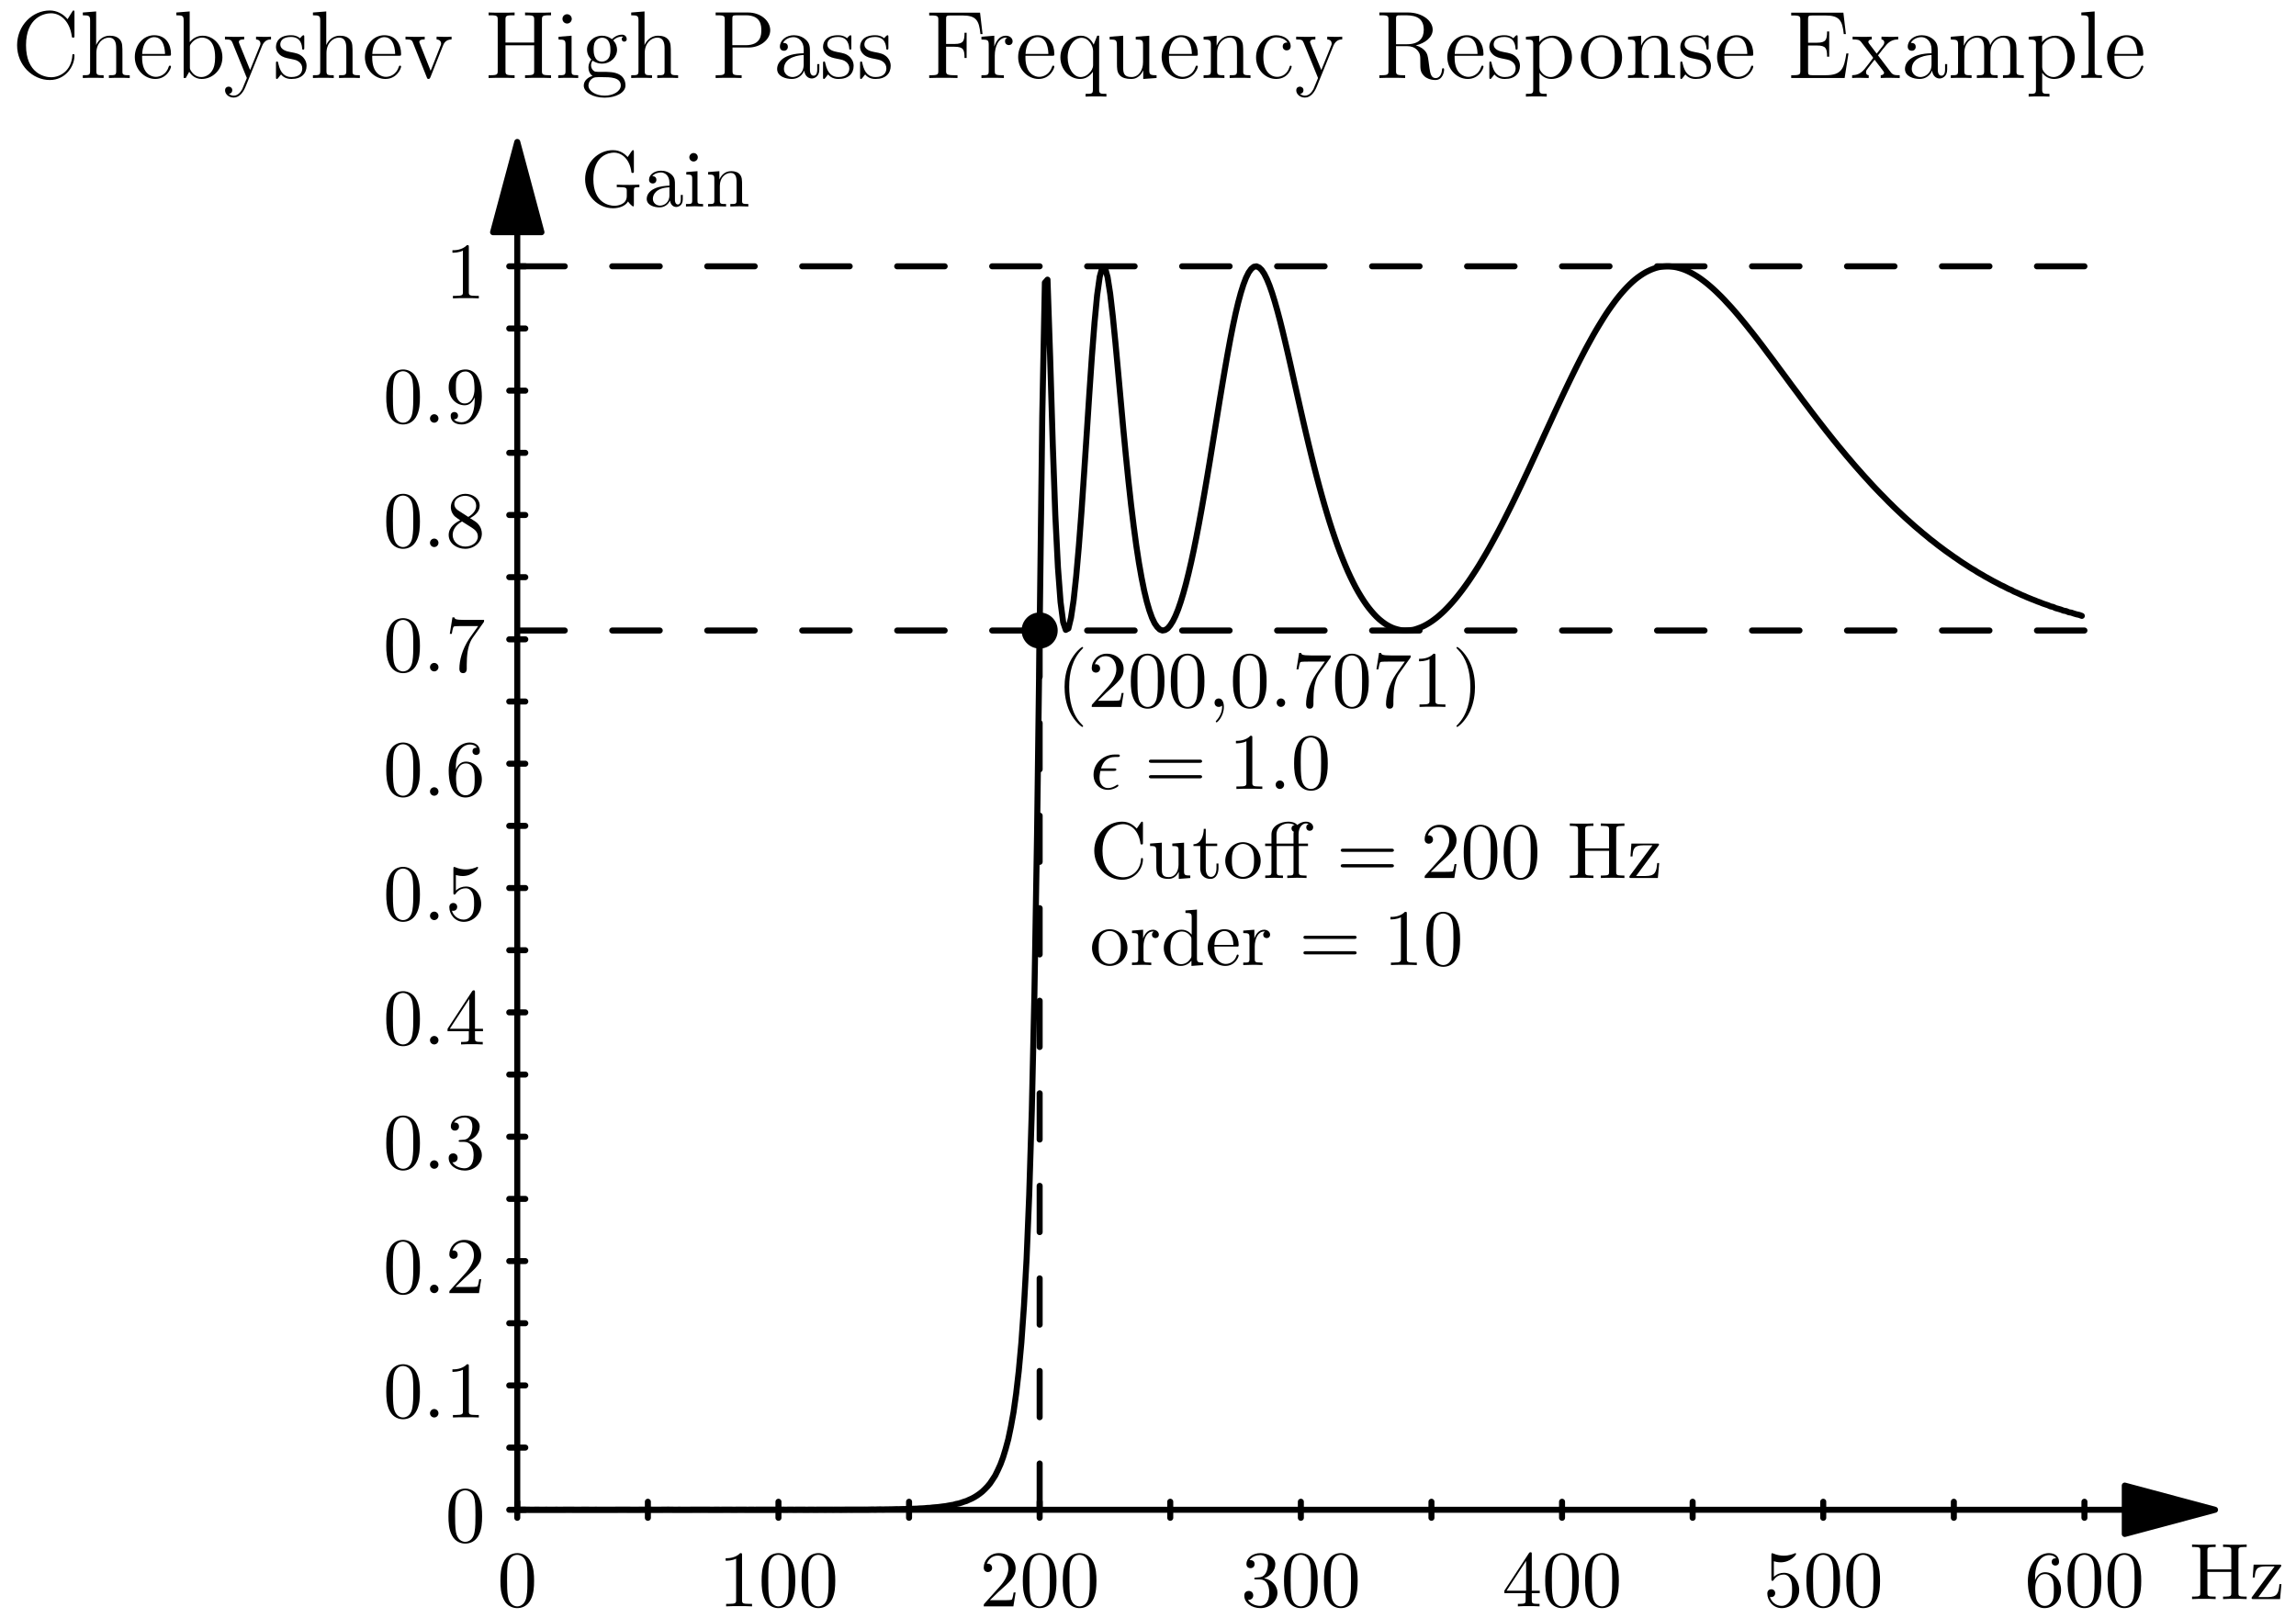 <?xml version='1.0' encoding='ISO-8859-1'?>
<!DOCTYPE svg PUBLIC "-//W3C//DTD SVG 1.1//EN" "http://www.w3.org/Graphics/SVG/1.1/DTD/svg11.dtd">
<!-- This file was generated by dvisvgm 1.2 (x86_64-unknown-linux-gnu) -->
<!-- Thu Nov 13 23:28:33 2014 -->
<svg height='201.6pt' version='1.1' viewBox='56.409 53.858 286.078 201.6' width='286.078pt' xmlns='http://www.w3.org/2000/svg' xmlns:xlink='http://www.w3.org/1999/xlink'>
<defs>
<path d='M4.48 -4H5.63V-4.31H4.45V-5.47C4.45 -6.36 4.93 -6.83 5.38 -6.83C5.41 -6.83 5.56 -6.83 5.71 -6.76C5.59 -6.72 5.41 -6.59 5.41 -6.34C5.41 -6.11 5.57 -5.91 5.84 -5.91C6.13 -5.91 6.28 -6.11 6.28 -6.35C6.28 -6.71 5.93 -7.05 5.37 -7.05C4.78 -7.05 4.34 -6.67 4.29 -6.63C4 -7 3.44 -7.05 3.17 -7.05C2.22 -7.05 1.06 -6.53 1.06 -5.45V-4.31H0.27V-4H1.06V-0.76C1.06 -0.31 0.95 -0.31 0.28 -0.31V0C0.61 -0.01 1.14 -0.03 1.39 -0.03S2.13 -0.01 2.5 0V-0.31C1.83 -0.31 1.72 -0.31 1.72 -0.76V-4H3.82V-0.76C3.82 -0.31 3.71 -0.31 3.04 -0.31V0C3.43 -0.01 3.9 -0.03 4.18 -0.03C4.58 -0.03 5.05 -0.03 5.45 0V-0.31H5.24C4.5 -0.31 4.48 -0.42 4.48 -0.78V-4ZM1.69 -4.31V-5.44C1.69 -6.41 2.51 -6.83 3.16 -6.83C3.65 -6.83 3.93 -6.64 3.94 -6.64V-6.63C3.77 -6.61 3.57 -6.48 3.57 -6.2C3.57 -6.14 3.58 -5.89 3.85 -5.8C3.82 -5.67 3.82 -5.58 3.82 -5.46V-4.31H1.69Z' id='g0-11'/>
<path d='M3.31 2.4C3.31 2.37 3.31 2.35 3.14 2.18C1.89 0.92 1.57 -0.97 1.57 -2.5C1.57 -4.24 1.95 -5.98 3.18 -7.23C3.31 -7.35 3.31 -7.37 3.31 -7.4C3.31 -7.47 3.27 -7.5 3.21 -7.5C3.11 -7.5 2.21 -6.82 1.62 -5.55C1.11 -4.45 0.99 -3.34 0.99 -2.5C0.99 -1.72 1.1 -0.51 1.65 0.62C2.25 1.85 3.11 2.5 3.21 2.5C3.27 2.5 3.31 2.47 3.31 2.4Z' id='g0-40'/>
<path d='M2.89 -2.5C2.89 -3.28 2.78 -4.49 2.23 -5.62C1.63 -6.85 0.77 -7.5 0.67 -7.5C0.61 -7.5 0.57 -7.46 0.57 -7.4C0.57 -7.37 0.57 -7.35 0.76 -7.17C1.74 -6.18 2.31 -4.59 2.31 -2.5C2.31 -0.79 1.94 0.97 0.7 2.23C0.57 2.35 0.57 2.37 0.57 2.4C0.57 2.46 0.61 2.5 0.67 2.5C0.77 2.5 1.67 1.82 2.26 0.55C2.77 -0.55 2.89 -1.66 2.89 -2.5Z' id='g0-41'/>
<path d='M2.03 -0.01C2.03 -0.65 1.79 -1.06 1.39 -1.06C1.04 -1.06 0.86 -0.79 0.86 -0.53S1.03 0 1.39 0C1.55 0 1.67 -0.06 1.77 -0.14L1.79 -0.16C1.8 -0.16 1.81 -0.15 1.81 -0.01C1.81 0.63 1.53 1.24 1.09 1.71C1.03 1.77 1.02 1.78 1.02 1.82C1.02 1.89 1.07 1.93 1.12 1.93C1.24 1.93 2.03 1.14 2.03 -0.01Z' id='g0-44'/>
<path d='M4.6 -3.2C4.6 -4 4.55 -4.8 4.2 -5.54C3.74 -6.5 2.92 -6.66 2.5 -6.66C1.9 -6.66 1.17 -6.4 0.76 -5.47C0.44 -4.78 0.39 -4 0.39 -3.2C0.39 -2.45 0.43 -1.55 0.84 -0.79C1.27 0.02 2 0.22 2.49 0.22C3.03 0.22 3.79 0.01 4.23 -0.94C4.55 -1.63 4.6 -2.41 4.6 -3.2ZM2.49 0C2.1 0 1.51 -0.25 1.33 -1.21C1.22 -1.81 1.22 -2.73 1.22 -3.32C1.22 -3.96 1.22 -4.62 1.3 -5.16C1.49 -6.35 2.24 -6.44 2.49 -6.44C2.82 -6.44 3.48 -6.26 3.67 -5.27C3.77 -4.71 3.77 -3.95 3.77 -3.32C3.77 -2.57 3.77 -1.89 3.66 -1.25C3.51 -0.3 2.94 0 2.49 0Z' id='g0-48'/>
<path d='M2.94 -6.4C2.94 -6.64 2.94 -6.66 2.71 -6.66C2.09 -6.02 1.21 -6.02 0.89 -6.02V-5.71C1.09 -5.71 1.68 -5.71 2.2 -5.97V-0.79C2.2 -0.43 2.17 -0.31 1.27 -0.31H0.95V0C1.3 -0.03 2.17 -0.03 2.57 -0.03S3.84 -0.03 4.19 0V-0.31H3.87C2.97 -0.31 2.94 -0.42 2.94 -0.79V-6.4Z' id='g0-49'/>
<path d='M1.27 -0.77L2.33 -1.8C3.89 -3.18 4.49 -3.72 4.49 -4.72C4.49 -5.86 3.59 -6.66 2.37 -6.66C1.24 -6.66 0.5 -5.74 0.5 -4.85C0.5 -4.29 1 -4.29 1.03 -4.29C1.2 -4.29 1.55 -4.41 1.55 -4.82C1.55 -5.08 1.37 -5.34 1.02 -5.34C0.94 -5.34 0.92 -5.34 0.89 -5.33C1.12 -5.98 1.66 -6.35 2.24 -6.35C3.15 -6.35 3.58 -5.54 3.58 -4.72C3.58 -3.92 3.08 -3.13 2.53 -2.51L0.61 -0.37C0.5 -0.26 0.5 -0.24 0.5 0H4.21L4.49 -1.74H4.24C4.19 -1.44 4.12 -1 4.02 -0.85C3.95 -0.77 3.29 -0.77 3.07 -0.77H1.27Z' id='g0-50'/>
<path d='M2.9 -3.52C3.72 -3.79 4.3 -4.49 4.3 -5.28C4.3 -6.1 3.42 -6.66 2.46 -6.66C1.45 -6.66 0.69 -6.06 0.69 -5.3C0.69 -4.97 0.91 -4.78 1.2 -4.78C1.51 -4.78 1.71 -5 1.71 -5.29C1.71 -5.79 1.24 -5.79 1.09 -5.79C1.4 -6.28 2.06 -6.41 2.42 -6.41C2.83 -6.41 3.38 -6.19 3.38 -5.29C3.38 -5.17 3.36 -4.59 3.1 -4.15C2.8 -3.67 2.46 -3.64 2.21 -3.63C2.13 -3.62 1.89 -3.6 1.82 -3.6C1.74 -3.59 1.67 -3.58 1.67 -3.48C1.67 -3.37 1.74 -3.37 1.91 -3.37H2.35C3.17 -3.37 3.54 -2.69 3.54 -1.71C3.54 -0.35 2.85 -0.06 2.41 -0.06C1.98 -0.06 1.23 -0.23 0.88 -0.82C1.23 -0.77 1.54 -0.99 1.54 -1.37C1.54 -1.73 1.27 -1.93 0.98 -1.93C0.74 -1.93 0.42 -1.79 0.42 -1.35C0.42 -0.44 1.35 0.22 2.44 0.22C3.66 0.22 4.57 -0.69 4.57 -1.71C4.57 -2.53 3.94 -3.31 2.9 -3.52Z' id='g0-51'/>
<path d='M2.94 -1.65V-0.78C2.94 -0.42 2.92 -0.31 2.18 -0.31H1.97V0C2.38 -0.03 2.9 -0.03 3.32 -0.03S4.27 -0.03 4.68 0V-0.31H4.47C3.73 -0.31 3.71 -0.42 3.71 -0.78V-1.65H4.71V-1.96H3.71V-6.51C3.71 -6.71 3.71 -6.77 3.55 -6.77C3.46 -6.77 3.43 -6.77 3.35 -6.65L0.28 -1.96V-1.65H2.94ZM3 -1.96H0.56L3 -5.69V-1.96Z' id='g0-52'/>
<path d='M4.49 -2.01C4.49 -3.2 3.67 -4.2 2.59 -4.2C2.11 -4.2 1.68 -4.04 1.32 -3.69V-5.64C1.52 -5.58 1.85 -5.51 2.17 -5.51C3.4 -5.51 4.1 -6.42 4.1 -6.55C4.1 -6.61 4.07 -6.66 4 -6.66C3.99 -6.66 3.97 -6.66 3.92 -6.63C3.72 -6.54 3.23 -6.34 2.56 -6.34C2.16 -6.34 1.7 -6.41 1.23 -6.62C1.15 -6.65 1.13 -6.65 1.11 -6.65C1.01 -6.65 1.01 -6.57 1.01 -6.41V-3.45C1.01 -3.27 1.01 -3.19 1.15 -3.19C1.22 -3.19 1.24 -3.22 1.28 -3.28C1.39 -3.44 1.76 -3.98 2.57 -3.98C3.09 -3.98 3.34 -3.52 3.42 -3.34C3.58 -2.97 3.6 -2.58 3.6 -2.08C3.6 -1.73 3.6 -1.13 3.36 -0.71C3.12 -0.32 2.75 -0.06 2.29 -0.06C1.56 -0.06 0.99 -0.59 0.82 -1.18C0.85 -1.17 0.88 -1.16 0.99 -1.16C1.32 -1.16 1.49 -1.41 1.49 -1.65S1.32 -2.14 0.99 -2.14C0.85 -2.14 0.5 -2.07 0.5 -1.61C0.5 -0.75 1.19 0.22 2.31 0.22C3.47 0.22 4.49 -0.74 4.49 -2.01Z' id='g0-53'/>
<path d='M1.32 -3.28V-3.52C1.32 -6.05 2.56 -6.41 3.07 -6.41C3.31 -6.41 3.73 -6.35 3.95 -6.01C3.8 -6.01 3.4 -6.01 3.4 -5.56C3.4 -5.25 3.64 -5.1 3.86 -5.1C4.02 -5.1 4.32 -5.19 4.32 -5.58C4.32 -6.18 3.88 -6.66 3.05 -6.66C1.77 -6.66 0.42 -5.37 0.42 -3.16C0.42 -0.49 1.58 0.22 2.51 0.22C3.62 0.22 4.57 -0.72 4.57 -2.04C4.57 -3.31 3.68 -4.27 2.57 -4.27C1.89 -4.27 1.52 -3.76 1.32 -3.28ZM2.51 -0.06C1.88 -0.06 1.58 -0.66 1.52 -0.81C1.34 -1.28 1.34 -2.08 1.34 -2.26C1.34 -3.04 1.66 -4.04 2.56 -4.04C2.72 -4.04 3.18 -4.04 3.49 -3.42C3.67 -3.05 3.67 -2.54 3.67 -2.05C3.67 -1.57 3.67 -1.07 3.5 -0.71C3.2 -0.11 2.74 -0.06 2.51 -0.06Z' id='g0-54'/>
<path d='M4.76 -6.09C4.85 -6.21 4.85 -6.23 4.85 -6.44H2.42C1.2 -6.44 1.18 -6.57 1.14 -6.76H0.89L0.56 -4.7H0.81C0.84 -4.86 0.93 -5.49 1.06 -5.61C1.13 -5.67 1.91 -5.67 2.04 -5.67H4.11C4 -5.51 3.21 -4.42 2.99 -4.09C2.09 -2.74 1.76 -1.35 1.76 -0.33C1.76 -0.23 1.76 0.22 2.22 0.22S2.68 -0.23 2.68 -0.33V-0.84C2.68 -1.39 2.71 -1.94 2.79 -2.48C2.83 -2.71 2.97 -3.57 3.41 -4.19L4.76 -6.09Z' id='g0-55'/>
<path d='M1.63 -4.57C1.17 -4.87 1.13 -5.21 1.13 -5.38C1.13 -5.99 1.78 -6.41 2.49 -6.41C3.22 -6.41 3.86 -5.89 3.86 -5.17C3.86 -4.6 3.47 -4.12 2.87 -3.77L1.63 -4.57ZM3.09 -3.62C3.81 -3.99 4.3 -4.51 4.3 -5.17C4.3 -6.09 3.41 -6.66 2.5 -6.66C1.5 -6.66 0.69 -5.92 0.69 -4.99C0.69 -4.81 0.71 -4.36 1.13 -3.89C1.24 -3.77 1.61 -3.52 1.86 -3.35C1.28 -3.06 0.42 -2.5 0.42 -1.51C0.42 -0.45 1.44 0.22 2.49 0.22C3.62 0.22 4.57 -0.61 4.57 -1.68C4.57 -2.04 4.46 -2.49 4.08 -2.91C3.89 -3.12 3.73 -3.22 3.09 -3.62ZM2.09 -3.2L3.32 -2.42C3.6 -2.23 4.07 -1.93 4.07 -1.32C4.07 -0.58 3.32 -0.06 2.5 -0.06C1.64 -0.06 0.92 -0.68 0.92 -1.51C0.92 -2.09 1.24 -2.73 2.09 -3.2Z' id='g0-56'/>
<path d='M3.67 -3.18V-2.86C3.67 -0.52 2.63 -0.06 2.05 -0.06C1.88 -0.06 1.34 -0.08 1.07 -0.42C1.51 -0.42 1.59 -0.71 1.59 -0.88C1.59 -1.19 1.35 -1.34 1.13 -1.34C0.97 -1.34 0.67 -1.25 0.67 -0.86C0.67 -0.19 1.21 0.22 2.06 0.22C3.35 0.22 4.57 -1.14 4.57 -3.29C4.57 -5.98 3.42 -6.66 2.53 -6.66C1.98 -6.66 1.49 -6.48 1.06 -6.03C0.65 -5.58 0.42 -5.16 0.42 -4.41C0.42 -3.16 1.3 -2.18 2.42 -2.18C3.03 -2.18 3.44 -2.6 3.67 -3.18ZM2.43 -2.41C2.27 -2.41 1.81 -2.41 1.5 -3.04C1.32 -3.41 1.32 -3.91 1.32 -4.4C1.32 -4.94 1.32 -5.41 1.53 -5.78C1.8 -6.28 2.18 -6.41 2.53 -6.41C2.99 -6.41 3.32 -6.07 3.49 -5.62C3.61 -5.3 3.65 -4.67 3.65 -4.21C3.65 -3.38 3.31 -2.41 2.43 -2.41Z' id='g0-57'/>
<path d='M6.87 -3.27C7.02 -3.27 7.21 -3.27 7.21 -3.47S7.02 -3.67 6.88 -3.67H0.89C0.75 -3.67 0.56 -3.67 0.56 -3.47S0.75 -3.27 0.9 -3.27H6.87ZM6.88 -1.33C7.02 -1.33 7.21 -1.33 7.21 -1.53S7.02 -1.73 6.87 -1.73H0.9C0.75 -1.73 0.56 -1.73 0.56 -1.53S0.75 -1.33 0.89 -1.33H6.88Z' id='g0-61'/>
<path d='M0.56 -3.42C0.56 -1.35 2.18 0.22 4.04 0.22C5.67 0.22 6.65 -1.17 6.65 -2.33C6.65 -2.43 6.65 -2.5 6.52 -2.5C6.41 -2.5 6.41 -2.44 6.4 -2.34C6.32 -0.91 5.25 -0.09 4.16 -0.09C3.55 -0.09 1.59 -0.43 1.59 -3.41C1.59 -6.4 3.54 -6.74 4.15 -6.74C5.24 -6.74 6.13 -5.83 6.33 -4.37C6.35 -4.23 6.35 -4.2 6.49 -4.2C6.65 -4.2 6.65 -4.23 6.65 -4.44V-6.81C6.65 -6.98 6.65 -7.05 6.54 -7.05C6.5 -7.05 6.46 -7.05 6.38 -6.93L5.88 -6.19C5.51 -6.55 5 -7.05 4.04 -7.05C2.17 -7.05 0.56 -5.46 0.56 -3.42Z' id='g0-67'/>
<path d='M5.93 -0.63C6.06 -0.41 6.46 -0.01 6.57 -0.01C6.66 -0.01 6.66 -0.09 6.66 -0.24V-1.98C6.66 -2.37 6.7 -2.42 7.35 -2.42V-2.73C6.98 -2.72 6.43 -2.7 6.13 -2.7C5.73 -2.7 4.88 -2.7 4.52 -2.73V-2.42H4.84C5.74 -2.42 5.77 -2.31 5.77 -1.94V-1.3C5.77 -0.18 4.5 -0.09 4.22 -0.09C3.57 -0.09 1.59 -0.44 1.59 -3.42C1.59 -6.41 3.56 -6.74 4.16 -6.74C5.23 -6.74 6.14 -5.84 6.34 -4.37C6.36 -4.23 6.36 -4.2 6.5 -4.2C6.66 -4.2 6.66 -4.23 6.66 -4.44V-6.81C6.66 -6.98 6.66 -7.05 6.55 -7.05C6.51 -7.05 6.47 -7.05 6.39 -6.93L5.89 -6.19C5.57 -6.51 5.03 -7.05 4.04 -7.05C2.18 -7.05 0.56 -5.47 0.56 -3.42S2.16 0.22 4.06 0.22C4.79 0.22 5.59 -0.04 5.93 -0.63Z' id='g0-71'/>
<path d='M6.13 -6.05C6.13 -6.41 6.15 -6.52 6.92 -6.52H7.16V-6.83C6.81 -6.8 6.07 -6.8 5.69 -6.8S4.56 -6.8 4.21 -6.83V-6.52H4.45C5.22 -6.52 5.24 -6.41 5.24 -6.05V-3.71H2.25V-6.05C2.25 -6.41 2.27 -6.52 3.04 -6.52H3.28V-6.83C2.93 -6.8 2.19 -6.8 1.81 -6.8S0.68 -6.8 0.33 -6.83V-6.52H0.57C1.34 -6.52 1.36 -6.41 1.36 -6.05V-0.78C1.36 -0.42 1.34 -0.31 0.57 -0.31H0.33V0C0.68 -0.03 1.42 -0.03 1.8 -0.03S2.93 -0.03 3.28 0V-0.31H3.04C2.27 -0.31 2.25 -0.42 2.25 -0.78V-3.4H5.24V-0.78C5.24 -0.42 5.22 -0.31 4.45 -0.31H4.21V0C4.56 -0.03 5.3 -0.03 5.68 -0.03S6.81 -0.03 7.16 0V-0.31H6.92C6.15 -0.31 6.13 -0.42 6.13 -0.78V-6.05Z' id='g0-72'/>
<path d='M3.33 -0.76C3.37 -0.36 3.64 0.06 4.11 0.06C4.32 0.06 4.93 -0.08 4.93 -0.89V-1.45H4.68V-0.89C4.68 -0.31 4.43 -0.25 4.32 -0.25C3.99 -0.25 3.95 -0.7 3.95 -0.75V-2.75C3.95 -3.17 3.95 -3.56 3.59 -3.93C3.2 -4.32 2.7 -4.48 2.22 -4.48C1.4 -4.48 0.71 -4.01 0.71 -3.35C0.71 -3.05 0.91 -2.88 1.17 -2.88C1.45 -2.88 1.63 -3.08 1.63 -3.34C1.63 -3.46 1.58 -3.79 1.12 -3.8C1.39 -4.15 1.88 -4.26 2.2 -4.26C2.69 -4.26 3.26 -3.87 3.26 -2.98V-2.61C2.75 -2.58 2.05 -2.55 1.42 -2.25C0.67 -1.91 0.42 -1.39 0.42 -0.95C0.42 -0.14 1.39 0.11 2.02 0.11C2.68 0.11 3.14 -0.29 3.33 -0.76ZM3.26 -2.4V-1.4C3.26 -0.45 2.54 -0.11 2.09 -0.11C1.6 -0.11 1.19 -0.46 1.19 -0.96C1.19 -1.51 1.61 -2.34 3.26 -2.4Z' id='g0-97'/>
<path d='M3.8 -0.55V0.11L5.27 0V-0.31C4.57 -0.31 4.49 -0.38 4.49 -0.87V-6.94L3.05 -6.83V-6.52C3.75 -6.52 3.83 -6.45 3.83 -5.96V-3.8C3.54 -4.16 3.11 -4.42 2.57 -4.42C1.39 -4.42 0.34 -3.44 0.34 -2.15C0.34 -0.88 1.32 0.11 2.46 0.11C3.1 0.11 3.55 -0.23 3.8 -0.55ZM3.8 -3.23V-1.18C3.8 -1 3.8 -0.98 3.69 -0.81C3.39 -0.33 2.94 -0.11 2.51 -0.11C2.06 -0.11 1.7 -0.37 1.46 -0.75C1.2 -1.16 1.17 -1.73 1.17 -2.14C1.17 -2.51 1.19 -3.11 1.48 -3.56C1.69 -3.87 2.07 -4.2 2.61 -4.2C2.96 -4.2 3.38 -4.05 3.69 -3.6C3.8 -3.43 3.8 -3.41 3.8 -3.23Z' id='g0-100'/>
<path d='M1.12 -2.52C1.18 -4.01 2.02 -4.26 2.36 -4.26C3.39 -4.26 3.49 -2.91 3.49 -2.52H1.12ZM1.11 -2.31H3.9C4.12 -2.31 4.15 -2.31 4.15 -2.52C4.15 -3.51 3.61 -4.48 2.36 -4.48C1.2 -4.48 0.28 -3.45 0.28 -2.2C0.28 -0.86 1.33 0.11 2.48 0.11C3.7 0.11 4.15 -1 4.15 -1.19C4.15 -1.29 4.07 -1.31 4.02 -1.31C3.93 -1.31 3.91 -1.25 3.89 -1.17C3.54 -0.14 2.64 -0.14 2.54 -0.14C2.04 -0.14 1.64 -0.44 1.41 -0.81C1.11 -1.29 1.11 -1.95 1.11 -2.31Z' id='g0-101'/>
<path d='M1.77 -4.42L0.37 -4.31V-4C1.02 -4 1.11 -3.94 1.11 -3.45V-0.76C1.11 -0.31 1 -0.31 0.33 -0.31V0C0.65 -0.01 1.19 -0.03 1.43 -0.03C1.78 -0.03 2.13 -0.01 2.47 0V-0.31C1.81 -0.31 1.77 -0.36 1.77 -0.75V-4.42ZM1.81 -6.16C1.81 -6.48 1.56 -6.69 1.28 -6.69C0.97 -6.69 0.75 -6.42 0.75 -6.16C0.75 -5.89 0.97 -5.63 1.28 -5.63C1.56 -5.63 1.81 -5.84 1.81 -6.16Z' id='g0-105'/>
<path d='M1.1 -3.44V-0.76C1.1 -0.31 0.99 -0.31 0.32 -0.31V0C0.67 -0.01 1.18 -0.03 1.45 -0.03C1.71 -0.03 2.23 -0.01 2.57 0V-0.31C1.9 -0.31 1.79 -0.31 1.79 -0.76V-2.6C1.79 -3.64 2.5 -4.2 3.14 -4.2C3.77 -4.2 3.88 -3.66 3.88 -3.09V-0.76C3.88 -0.31 3.77 -0.31 3.1 -0.31V0C3.45 -0.01 3.96 -0.03 4.23 -0.03C4.49 -0.03 5.01 -0.01 5.35 0V-0.31C4.83 -0.31 4.58 -0.31 4.57 -0.61V-2.52C4.57 -3.38 4.57 -3.69 4.26 -4.05C4.12 -4.22 3.79 -4.42 3.21 -4.42C2.48 -4.42 2.01 -3.99 1.73 -3.37V-4.42L0.32 -4.31V-4C1.02 -4 1.1 -3.93 1.1 -3.44Z' id='g0-110'/>
<path d='M4.71 -2.14C4.71 -3.42 3.71 -4.48 2.5 -4.48C1.25 -4.48 0.28 -3.39 0.28 -2.14C0.28 -0.85 1.32 0.11 2.49 0.11C3.7 0.11 4.71 -0.87 4.71 -2.14ZM2.5 -0.14C2.07 -0.14 1.63 -0.35 1.36 -0.81C1.11 -1.25 1.11 -1.86 1.11 -2.22C1.11 -2.61 1.11 -3.15 1.35 -3.59C1.62 -4.05 2.09 -4.26 2.49 -4.26C2.93 -4.26 3.36 -4.04 3.62 -3.61S3.88 -2.6 3.88 -2.22C3.88 -1.86 3.88 -1.32 3.66 -0.88C3.44 -0.43 3 -0.14 2.5 -0.14Z' id='g0-111'/>
<path d='M1.67 -3.32V-4.42L0.28 -4.31V-4C0.98 -4 1.06 -3.93 1.06 -3.44V-0.76C1.06 -0.31 0.95 -0.31 0.28 -0.31V0C0.67 -0.01 1.14 -0.03 1.42 -0.03C1.82 -0.03 2.29 -0.03 2.69 0V-0.31H2.48C1.74 -0.31 1.72 -0.42 1.72 -0.78V-2.32C1.72 -3.31 2.14 -4.2 2.9 -4.2C2.97 -4.2 2.99 -4.2 3.01 -4.19C2.98 -4.18 2.78 -4.06 2.78 -3.8C2.78 -3.52 2.99 -3.37 3.21 -3.37C3.39 -3.37 3.64 -3.49 3.64 -3.81S3.33 -4.42 2.9 -4.42C2.17 -4.42 1.81 -3.75 1.67 -3.32Z' id='g0-114'/>
<path d='M1.73 -4H3.16V-4.31H1.73V-6.15H1.48C1.47 -5.33 1.17 -4.26 0.19 -4.22V-4H1.04V-1.24C1.04 -0.01 1.97 0.11 2.33 0.11C3.04 0.11 3.32 -0.6 3.32 -1.24V-1.81H3.07V-1.26C3.07 -0.52 2.77 -0.14 2.4 -0.14C1.73 -0.14 1.73 -1.05 1.73 -1.22V-4Z' id='g0-116'/>
<path d='M3.91 -0.79V0.11L5.35 0V-0.31C4.65 -0.31 4.57 -0.38 4.57 -0.87V-4.42L3.1 -4.31V-4C3.8 -4 3.88 -3.93 3.88 -3.44V-1.66C3.88 -0.79 3.4 -0.11 2.67 -0.11C1.83 -0.11 1.79 -0.58 1.79 -1.1V-4.42L0.32 -4.31V-4C1.1 -4 1.1 -3.97 1.1 -3.08V-1.58C1.1 -0.8 1.1 0.11 2.62 0.11C3.18 0.11 3.62 -0.17 3.91 -0.79Z' id='g0-117'/>
<path d='M3.9 -4.01C3.99 -4.12 3.99 -4.14 3.99 -4.18C3.99 -4.31 3.91 -4.31 3.73 -4.31H0.53L0.42 -2.7H0.67C0.73 -3.72 0.92 -4.09 2.02 -4.09H3.16L0.37 -0.32C0.28 -0.21 0.28 -0.19 0.28 -0.14C0.28 0 0.35 0 0.54 0H3.84L4.01 -1.87H3.76C3.67 -0.69 3.46 -0.25 2.3 -0.25H1.12L3.9 -4.01Z' id='g0-122'/>
<path d='M2.98 -2.26C3.14 -2.26 3.32 -2.26 3.32 -2.43C3.32 -2.57 3.2 -2.57 3.03 -2.57H1.41C1.65 -3.42 2.21 -4 3.12 -4H3.43C3.6 -4 3.76 -4 3.76 -4.17C3.76 -4.31 3.63 -4.31 3.46 -4.31H3.11C1.81 -4.31 0.47 -3.31 0.47 -1.78C0.47 -0.68 1.22 0.11 2.28 0.11C2.93 0.11 3.58 -0.29 3.58 -0.4C3.58 -0.43 3.57 -0.54 3.48 -0.54C3.46 -0.54 3.44 -0.54 3.35 -0.48C3.04 -0.28 2.67 -0.11 2.3 -0.11C1.72 -0.11 1.22 -0.53 1.22 -1.41C1.22 -1.76 1.3 -2.14 1.33 -2.26H2.98Z' id='g1-15'/>
<path d='M1.92 -0.53C1.92 -0.82 1.68 -1.06 1.39 -1.06S0.86 -0.82 0.86 -0.53S1.1 0 1.39 0S1.92 -0.24 1.92 -0.53Z' id='g1-58'/>
<path d='M7.824 -8.172C7.824 -8.388 7.824 -8.448 7.704 -8.448C7.632 -8.448 7.62 -8.424 7.548 -8.304L6.96 -7.356C6.42 -8.028 5.604 -8.448 4.74 -8.448C2.544 -8.448 0.648 -6.552 0.648 -4.104C0.648 -1.62 2.568 0.252 4.74 0.252C6.708 0.252 7.824 -1.464 7.824 -2.784C7.824 -2.916 7.824 -2.988 7.692 -2.988C7.572 -2.988 7.56 -2.928 7.56 -2.844C7.452 -0.936 6.06 -0.096 4.896 -0.096C4.056 -0.096 1.764 -0.6 1.764 -4.104C1.764 -7.572 4.02 -8.1 4.884 -8.1C6.144 -8.1 7.248 -7.032 7.488 -5.232C7.512 -5.088 7.512 -5.052 7.656 -5.052C7.824 -5.052 7.824 -5.088 7.824 -5.328V-8.172Z' id='g2-67'/>
<path d='M7.656 -3.072H7.392C7.104 -1.2 6.816 -0.348 4.788 -0.348H3.156C2.628 -0.348 2.604 -0.432 2.604 -0.828V-4.068H3.696C4.848 -4.068 4.98 -3.696 4.98 -2.664H5.244V-5.82H4.98C4.98 -4.788 4.848 -4.416 3.696 -4.416H2.604V-7.344C2.604 -7.74 2.628 -7.824 3.156 -7.824H4.752C6.516 -7.824 6.888 -7.224 7.068 -5.496H7.332L7.02 -8.172H0.492V-7.824H0.732C1.596 -7.824 1.632 -7.704 1.632 -7.26V-0.912C1.632 -0.468 1.596 -0.348 0.732 -0.348H0.492V0H7.176L7.656 -3.072Z' id='g2-69'/>
<path d='M6.852 -8.172H0.492V-7.824H0.732C1.596 -7.824 1.632 -7.704 1.632 -7.26V-0.912C1.632 -0.468 1.596 -0.348 0.732 -0.348H0.492V0C0.78 -0.024 1.848 -0.024 2.208 -0.024C2.628 -0.024 3.684 -0.024 4.032 0V-0.348H3.672C2.628 -0.348 2.604 -0.492 2.604 -0.924V-3.912H3.66C4.788 -3.912 4.908 -3.516 4.908 -2.508H5.172V-5.664H4.908C4.908 -4.656 4.788 -4.26 3.66 -4.26H2.604V-7.344C2.604 -7.74 2.628 -7.824 3.156 -7.824H4.656C6.384 -7.824 6.732 -7.188 6.9 -5.496H7.164L6.852 -8.172Z' id='g2-70'/>
<path d='M7.164 -7.284C7.164 -7.728 7.2 -7.848 8.064 -7.848H8.304V-8.196C8.016 -8.172 7.032 -8.172 6.684 -8.172C6.324 -8.172 5.34 -8.172 5.052 -8.196V-7.848H5.292C6.156 -7.848 6.192 -7.728 6.192 -7.284V-4.44H2.604V-7.284C2.604 -7.728 2.64 -7.848 3.504 -7.848H3.744V-8.196C3.456 -8.172 2.472 -8.172 2.124 -8.172C1.764 -8.172 0.78 -8.172 0.492 -8.196V-7.848H0.732C1.596 -7.848 1.632 -7.728 1.632 -7.284V-0.912C1.632 -0.468 1.596 -0.348 0.732 -0.348H0.492V0C0.78 -0.024 1.764 -0.024 2.112 -0.024C2.472 -0.024 3.456 -0.024 3.744 0V-0.348H3.504C2.64 -0.348 2.604 -0.468 2.604 -0.912V-4.092H6.192V-0.912C6.192 -0.468 6.156 -0.348 5.292 -0.348H5.052V0C5.34 -0.024 6.324 -0.024 6.672 -0.024C7.032 -0.024 8.016 -0.024 8.304 0V-0.348H8.064C7.2 -0.348 7.164 -0.468 7.164 -0.912V-7.284Z' id='g2-72'/>
<path d='M2.616 -3.816H4.644C6.048 -3.816 7.332 -4.764 7.332 -5.976C7.332 -7.14 6.168 -8.196 4.548 -8.196H0.504V-7.848H0.744C1.608 -7.848 1.644 -7.728 1.644 -7.284V-0.912C1.644 -0.468 1.608 -0.348 0.744 -0.348H0.504V0C0.792 -0.024 1.776 -0.024 2.124 -0.024C2.484 -0.024 3.468 -0.024 3.756 0V-0.348H3.516C2.652 -0.348 2.616 -0.468 2.616 -0.912V-3.816ZM2.592 -4.104V-7.368C2.592 -7.764 2.616 -7.848 3.144 -7.848H4.272C6.216 -7.848 6.216 -6.492 6.216 -5.976C6.216 -5.472 6.216 -4.104 4.26 -4.104H2.592Z' id='g2-80'/>
<path d='M5.064 -4.08C6.252 -4.356 7.176 -5.112 7.176 -6.036C7.176 -7.2 5.82 -8.196 4.092 -8.196H0.504V-7.848H0.744C1.608 -7.848 1.644 -7.728 1.644 -7.284V-0.912C1.644 -0.468 1.608 -0.348 0.744 -0.348H0.504V0C0.78 -0.024 1.764 -0.024 2.112 -0.024S3.456 -0.024 3.732 0V-0.348H3.492C2.628 -0.348 2.592 -0.468 2.592 -0.912V-3.984H3.984C4.452 -3.984 4.896 -3.852 5.22 -3.516C5.628 -3.06 5.628 -2.808 5.628 -1.98C5.628 -1.032 5.628 -0.72 6.156 -0.204C6.336 -0.024 6.84 0.252 7.512 0.252C8.448 0.252 8.604 -0.792 8.604 -1.044C8.604 -1.116 8.604 -1.224 8.472 -1.224C8.352 -1.224 8.352 -1.152 8.34 -1.032C8.28 -0.312 7.932 0.012 7.548 0.012C6.996 0.012 6.876 -0.552 6.78 -1.188C6.768 -1.272 6.696 -1.788 6.66 -2.088C6.576 -2.688 6.528 -3.072 6.168 -3.444C6.036 -3.576 5.724 -3.9 5.064 -4.08ZM3.936 -4.224H2.592V-7.368C2.592 -7.644 2.592 -7.788 2.844 -7.836C2.952 -7.848 3.312 -7.848 3.552 -7.848C4.524 -7.848 6.06 -7.848 6.06 -6.036C6.06 -4.992 5.496 -4.224 3.936 -4.224Z' id='g2-82'/>
<path d='M4.632 -3.204C4.632 -3.852 4.632 -4.332 4.104 -4.8C3.684 -5.184 3.144 -5.352 2.616 -5.352C1.632 -5.352 0.876 -4.704 0.876 -3.924C0.876 -3.576 1.104 -3.408 1.38 -3.408C1.668 -3.408 1.872 -3.612 1.872 -3.9C1.872 -4.392 1.44 -4.392 1.26 -4.392C1.536 -4.896 2.112 -5.112 2.592 -5.112C3.144 -5.112 3.852 -4.656 3.852 -3.576V-3.096C1.44 -3.06 0.528 -2.052 0.528 -1.128C0.528 -0.18 1.632 0.12 2.364 0.12C3.156 0.12 3.696 -0.36 3.924 -0.936C3.972 -0.372 4.344 0.06 4.86 0.06C5.112 0.06 5.808 -0.108 5.808 -1.068V-1.74H5.544V-1.068C5.544 -0.384 5.256 -0.288 5.088 -0.288C4.632 -0.288 4.632 -0.924 4.632 -1.104V-3.204ZM3.852 -1.692C3.852 -0.516 2.976 -0.12 2.46 -0.12C1.872 -0.12 1.38 -0.552 1.38 -1.128C1.38 -2.712 3.42 -2.856 3.852 -2.88V-1.692Z' id='g2-97'/>
<path d='M2.004 -8.328L0.336 -8.196V-7.848C1.152 -7.848 1.248 -7.764 1.248 -7.176V0H1.512C1.56 -0.096 1.896 -0.696 1.944 -0.78C2.22 -0.336 2.736 0.12 3.504 0.12C4.884 0.12 6.096 -1.044 6.096 -2.592C6.096 -4.116 4.968 -5.292 3.636 -5.292C2.976 -5.292 2.412 -4.992 2.004 -4.488V-8.328ZM2.028 -3.84C2.028 -4.056 2.028 -4.08 2.16 -4.272C2.448 -4.704 2.976 -5.052 3.564 -5.052C3.924 -5.052 5.184 -4.908 5.184 -2.604C5.184 -1.8 5.064 -1.296 4.776 -0.864C4.536 -0.492 4.056 -0.12 3.456 -0.12C2.808 -0.12 2.388 -0.54 2.184 -0.864C2.028 -1.116 2.028 -1.164 2.028 -1.368V-3.84Z' id='g2-98'/>
<path d='M4.344 -4.44C4.2 -4.44 3.756 -4.44 3.756 -3.948C3.756 -3.66 3.96 -3.456 4.248 -3.456C4.524 -3.456 4.752 -3.624 4.752 -3.972C4.752 -4.776 3.912 -5.352 2.94 -5.352C1.536 -5.352 0.42 -4.104 0.42 -2.592C0.42 -1.056 1.572 0.12 2.928 0.12C4.512 0.12 4.872 -1.32 4.872 -1.428S4.788 -1.536 4.752 -1.536C4.644 -1.536 4.632 -1.5 4.596 -1.356C4.332 -0.504 3.684 -0.144 3.036 -0.144C2.304 -0.144 1.332 -0.78 1.332 -2.604C1.332 -4.596 2.352 -5.088 2.952 -5.088C3.408 -5.088 4.068 -4.908 4.344 -4.44Z' id='g2-99'/>
<path d='M4.596 -2.784C4.86 -2.784 4.884 -2.784 4.884 -3.012C4.884 -4.224 4.236 -5.352 2.784 -5.352C1.416 -5.352 0.36 -4.116 0.36 -2.628C0.36 -1.044 1.584 0.12 2.916 0.12C4.344 0.12 4.884 -1.176 4.884 -1.428C4.884 -1.5 4.824 -1.548 4.752 -1.548C4.656 -1.548 4.632 -1.488 4.608 -1.428C4.296 -0.42 3.492 -0.144 2.988 -0.144S1.272 -0.48 1.272 -2.556V-2.784H4.596ZM1.284 -3.012C1.38 -4.896 2.436 -5.112 2.772 -5.112C4.056 -5.112 4.128 -3.42 4.14 -3.012H1.284Z' id='g2-101'/>
<path d='M1.428 -2.172C1.992 -1.8 2.472 -1.8 2.604 -1.8C3.684 -1.8 4.488 -2.616 4.488 -3.54C4.488 -3.864 4.392 -4.32 4.008 -4.704C4.476 -5.184 5.04 -5.184 5.1 -5.184C5.148 -5.184 5.208 -5.184 5.256 -5.16C5.136 -5.112 5.076 -4.992 5.076 -4.86C5.076 -4.692 5.196 -4.548 5.388 -4.548C5.484 -4.548 5.7 -4.608 5.7 -4.872C5.7 -5.088 5.532 -5.424 5.112 -5.424C4.488 -5.424 4.02 -5.04 3.852 -4.86C3.492 -5.136 3.072 -5.292 2.616 -5.292C1.536 -5.292 0.732 -4.476 0.732 -3.552C0.732 -2.868 1.152 -2.424 1.272 -2.316C1.128 -2.136 0.912 -1.788 0.912 -1.32C0.912 -0.624 1.332 -0.324 1.428 -0.264C0.876 -0.108 0.324 0.324 0.324 0.948C0.324 1.776 1.452 2.46 2.928 2.46C4.356 2.46 5.544 1.824 5.544 0.924C5.544 0.624 5.46 -0.084 4.74 -0.456C4.128 -0.768 3.528 -0.768 2.496 -0.768C1.764 -0.768 1.68 -0.768 1.464 -0.996C1.344 -1.116 1.236 -1.344 1.236 -1.596C1.236 -1.8 1.308 -2.004 1.428 -2.172ZM2.616 -2.052C1.56 -2.052 1.56 -3.264 1.56 -3.54C1.56 -3.756 1.56 -4.248 1.764 -4.572C1.992 -4.92 2.352 -5.04 2.604 -5.04C3.66 -5.04 3.66 -3.828 3.66 -3.552C3.66 -3.336 3.66 -2.844 3.456 -2.52C3.228 -2.172 2.868 -2.052 2.616 -2.052ZM2.94 2.208C1.788 2.208 0.912 1.62 0.912 0.936C0.912 0.84 0.936 0.372 1.392 0.06C1.656 -0.108 1.764 -0.108 2.604 -0.108C3.6 -0.108 4.956 -0.108 4.956 0.936C4.956 1.644 4.044 2.208 2.94 2.208Z' id='g2-103'/>
<path d='M5.34 -2.916C5.34 -4.032 5.34 -4.368 5.064 -4.752C4.716 -5.22 4.152 -5.292 3.744 -5.292C2.712 -5.292 2.232 -4.512 2.064 -4.14H2.052V-8.328L0.384 -8.196V-7.848C1.2 -7.848 1.296 -7.764 1.296 -7.176V-0.888C1.296 -0.348 1.164 -0.348 0.384 -0.348V0C0.696 -0.024 1.344 -0.024 1.68 -0.024C2.028 -0.024 2.676 -0.024 2.988 0V-0.348C2.22 -0.348 2.076 -0.348 2.076 -0.888V-3.12C2.076 -4.38 2.904 -5.052 3.648 -5.052S4.56 -4.44 4.56 -3.708V-0.888C4.56 -0.348 4.428 -0.348 3.648 -0.348V0C3.96 -0.024 4.608 -0.024 4.944 -0.024C5.292 -0.024 5.94 -0.024 6.252 0V-0.348C5.652 -0.348 5.352 -0.348 5.34 -0.708V-2.916Z' id='g2-104'/>
<path d='M2.088 -7.392C2.088 -7.704 1.836 -7.98 1.5 -7.98C1.188 -7.98 0.924 -7.728 0.924 -7.404C0.924 -7.044 1.212 -6.816 1.5 -6.816C1.872 -6.816 2.088 -7.128 2.088 -7.392ZM0.432 -5.16V-4.812C1.2 -4.812 1.308 -4.74 1.308 -4.152V-0.888C1.308 -0.348 1.176 -0.348 0.396 -0.348V0C0.732 -0.024 1.308 -0.024 1.656 -0.024C1.788 -0.024 2.484 -0.024 2.892 0V-0.348C2.112 -0.348 2.064 -0.408 2.064 -0.876V-5.292L0.432 -5.16Z' id='g2-105'/>
<path d='M2.064 -8.328L0.396 -8.196V-7.848C1.212 -7.848 1.308 -7.764 1.308 -7.176V-0.888C1.308 -0.348 1.176 -0.348 0.396 -0.348V0C0.732 -0.024 1.32 -0.024 1.68 -0.024S2.64 -0.024 2.976 0V-0.348C2.208 -0.348 2.064 -0.348 2.064 -0.888V-8.328Z' id='g2-108'/>
<path d='M8.604 -2.916C8.604 -4.032 8.604 -4.368 8.328 -4.752C7.98 -5.22 7.416 -5.292 7.008 -5.292C6.012 -5.292 5.508 -4.572 5.316 -4.104C5.148 -5.028 4.5 -5.292 3.744 -5.292C2.58 -5.292 2.124 -4.296 2.028 -4.056H2.016V-5.292L0.384 -5.16V-4.812C1.2 -4.812 1.296 -4.728 1.296 -4.14V-0.888C1.296 -0.348 1.164 -0.348 0.384 -0.348V0C0.696 -0.024 1.344 -0.024 1.68 -0.024C2.028 -0.024 2.676 -0.024 2.988 0V-0.348C2.22 -0.348 2.076 -0.348 2.076 -0.888V-3.12C2.076 -4.38 2.904 -5.052 3.648 -5.052S4.56 -4.44 4.56 -3.708V-0.888C4.56 -0.348 4.428 -0.348 3.648 -0.348V0C3.96 -0.024 4.608 -0.024 4.944 -0.024C5.292 -0.024 5.94 -0.024 6.252 0V-0.348C5.484 -0.348 5.34 -0.348 5.34 -0.888V-3.12C5.34 -4.38 6.168 -5.052 6.912 -5.052S7.824 -4.44 7.824 -3.708V-0.888C7.824 -0.348 7.692 -0.348 6.912 -0.348V0C7.224 -0.024 7.872 -0.024 8.208 -0.024C8.556 -0.024 9.204 -0.024 9.516 0V-0.348C8.916 -0.348 8.616 -0.348 8.604 -0.708V-2.916Z' id='g2-109'/>
<path d='M5.34 -2.916C5.34 -4.032 5.34 -4.368 5.064 -4.752C4.716 -5.22 4.152 -5.292 3.744 -5.292C2.58 -5.292 2.124 -4.296 2.028 -4.056H2.016V-5.292L0.384 -5.16V-4.812C1.2 -4.812 1.296 -4.728 1.296 -4.14V-0.888C1.296 -0.348 1.164 -0.348 0.384 -0.348V0C0.696 -0.024 1.344 -0.024 1.68 -0.024C2.028 -0.024 2.676 -0.024 2.988 0V-0.348C2.22 -0.348 2.076 -0.348 2.076 -0.888V-3.12C2.076 -4.38 2.904 -5.052 3.648 -5.052S4.56 -4.44 4.56 -3.708V-0.888C4.56 -0.348 4.428 -0.348 3.648 -0.348V0C3.96 -0.024 4.608 -0.024 4.944 -0.024C5.292 -0.024 5.94 -0.024 6.252 0V-0.348C5.652 -0.348 5.352 -0.348 5.34 -0.708V-2.916Z' id='g2-110'/>
<path d='M5.508 -2.568C5.508 -4.116 4.332 -5.352 2.94 -5.352C1.5 -5.352 0.36 -4.08 0.36 -2.568C0.36 -1.032 1.56 0.12 2.928 0.12C4.344 0.12 5.508 -1.056 5.508 -2.568ZM2.94 -0.144C2.496 -0.144 1.956 -0.336 1.608 -0.924C1.284 -1.464 1.272 -2.172 1.272 -2.676C1.272 -3.132 1.272 -3.864 1.644 -4.404C1.98 -4.92 2.508 -5.112 2.928 -5.112C3.396 -5.112 3.9 -4.896 4.224 -4.428C4.596 -3.876 4.596 -3.12 4.596 -2.676C4.596 -2.256 4.596 -1.512 4.284 -0.948C3.948 -0.372 3.396 -0.144 2.94 -0.144Z' id='g2-111'/>
<path d='M2.94 1.98C2.172 1.98 2.028 1.98 2.028 1.44V-0.648C2.244 -0.348 2.736 0.12 3.504 0.12C4.884 0.12 6.096 -1.044 6.096 -2.592C6.096 -4.116 4.968 -5.292 3.66 -5.292C2.604 -5.292 2.04 -4.536 2.004 -4.488V-5.292L0.336 -5.16V-4.812C1.176 -4.812 1.248 -4.728 1.248 -4.2V1.44C1.248 1.98 1.116 1.98 0.336 1.98V2.328C0.648 2.304 1.296 2.304 1.632 2.304C1.98 2.304 2.628 2.304 2.94 2.328V1.98ZM2.028 -3.828C2.028 -4.056 2.028 -4.068 2.16 -4.26C2.52 -4.8 3.108 -5.028 3.564 -5.028C4.464 -5.028 5.184 -3.936 5.184 -2.592C5.184 -1.164 4.368 -0.12 3.444 -0.12C3.072 -0.12 2.724 -0.276 2.484 -0.504C2.208 -0.78 2.028 -1.02 2.028 -1.356V-3.828Z' id='g2-112'/>
<path d='M5.268 -5.292H5.028L4.584 -4.176C4.368 -4.632 3.9 -5.292 2.988 -5.292C1.668 -5.292 0.42 -4.164 0.42 -2.58C0.42 -1.056 1.572 0.12 2.88 0.12C3.528 0.12 4.056 -0.18 4.488 -0.78V1.44C4.488 1.98 4.356 1.98 3.576 1.98V2.328C3.888 2.304 4.536 2.304 4.872 2.304C5.22 2.304 5.868 2.304 6.18 2.328V1.98C5.412 1.98 5.268 1.98 5.268 1.44V-5.292ZM4.512 -1.608C4.512 -1.224 4.296 -0.876 4.02 -0.6C3.588 -0.156 3.132 -0.12 2.952 -0.12C2.04 -0.12 1.332 -1.248 1.332 -2.58C1.332 -4.02 2.172 -5.028 3.06 -5.028C4.008 -5.028 4.512 -3.996 4.512 -3.372V-1.608Z' id='g2-113'/>
<path d='M2.004 -2.796C2.004 -3.96 2.484 -5.052 3.408 -5.052C3.504 -5.052 3.528 -5.052 3.576 -5.04C3.48 -4.992 3.288 -4.92 3.288 -4.596C3.288 -4.248 3.564 -4.116 3.756 -4.116C3.996 -4.116 4.236 -4.272 4.236 -4.596C4.236 -4.956 3.912 -5.292 3.396 -5.292C2.376 -5.292 2.028 -4.188 1.956 -3.96H1.944V-5.292L0.336 -5.16V-4.812C1.152 -4.812 1.248 -4.728 1.248 -4.14V-0.888C1.248 -0.348 1.116 -0.348 0.336 -0.348V0C0.672 -0.024 1.332 -0.024 1.692 -0.024C2.016 -0.024 2.868 -0.024 3.144 0V-0.348H2.904C2.028 -0.348 2.004 -0.48 2.004 -0.912V-2.796Z' id='g2-114'/>
<path d='M3.936 -5.076C3.936 -5.292 3.936 -5.352 3.816 -5.352C3.72 -5.352 3.492 -5.088 3.408 -4.98C3.036 -5.28 2.664 -5.352 2.28 -5.352C0.828 -5.352 0.396 -4.56 0.396 -3.9C0.396 -3.768 0.396 -3.348 0.852 -2.928C1.236 -2.592 1.644 -2.508 2.196 -2.4C2.856 -2.268 3.012 -2.232 3.312 -1.992C3.528 -1.812 3.684 -1.548 3.684 -1.212C3.684 -0.696 3.384 -0.12 2.328 -0.12C1.536 -0.12 0.96 -0.576 0.696 -1.776C0.648 -1.992 0.648 -2.004 0.636 -2.016C0.612 -2.064 0.564 -2.064 0.528 -2.064C0.396 -2.064 0.396 -2.004 0.396 -1.788V-0.156C0.396 0.06 0.396 0.12 0.516 0.12C0.576 0.12 0.588 0.108 0.792 -0.144C0.852 -0.228 0.852 -0.252 1.032 -0.444C1.488 0.12 2.136 0.12 2.34 0.12C3.6 0.12 4.224 -0.576 4.224 -1.524C4.224 -2.172 3.828 -2.556 3.72 -2.664C3.288 -3.036 2.964 -3.108 2.172 -3.252C1.812 -3.324 0.936 -3.492 0.936 -4.212C0.936 -4.584 1.188 -5.136 2.268 -5.136C3.576 -5.136 3.648 -4.02 3.672 -3.648C3.684 -3.552 3.768 -3.552 3.804 -3.552C3.936 -3.552 3.936 -3.612 3.936 -3.828V-5.076Z' id='g2-115'/>
<path d='M3.648 -5.16V-4.812C4.464 -4.812 4.56 -4.728 4.56 -4.14V-1.992C4.56 -0.972 4.02 -0.12 3.12 -0.12C2.136 -0.12 2.076 -0.684 2.076 -1.32V-5.292L0.384 -5.16V-4.812C1.296 -4.812 1.296 -4.776 1.296 -3.708V-1.908C1.296 -1.164 1.296 -0.732 1.656 -0.336C1.944 -0.024 2.436 0.12 3.048 0.12C3.252 0.12 3.636 0.12 4.044 -0.228C4.392 -0.504 4.584 -0.96 4.584 -0.96V0.12L6.252 0V-0.348C5.436 -0.348 5.34 -0.432 5.34 -1.02V-5.292L3.648 -5.16Z' id='g2-117'/>
<path d='M4.896 -4.032C5.004 -4.296 5.208 -4.812 5.976 -4.824V-5.172C5.628 -5.148 5.46 -5.148 5.088 -5.148C4.836 -5.148 4.656 -5.148 4.104 -5.172V-4.824C4.608 -4.8 4.668 -4.44 4.668 -4.308C4.668 -4.2 4.644 -4.14 4.584 -3.996L3.36 -0.9L2.016 -4.284C1.956 -4.452 1.944 -4.452 1.944 -4.512C1.944 -4.824 2.4 -4.824 2.616 -4.824V-5.172C2.316 -5.148 1.692 -5.148 1.368 -5.148C0.972 -5.148 0.948 -5.148 0.216 -5.172V-4.824C0.888 -4.824 1.008 -4.776 1.152 -4.404L2.868 -0.108C2.928 0.06 2.952 0.12 3.096 0.12C3.18 0.12 3.252 0.096 3.336 -0.108L4.896 -4.032Z' id='g2-118'/>
<path d='M3.36 -2.832C3.708 -3.288 4.212 -3.936 4.44 -4.188C4.932 -4.74 5.496 -4.824 5.88 -4.824V-5.172C5.364 -5.148 5.34 -5.148 4.872 -5.148C4.416 -5.148 4.392 -5.148 3.792 -5.172V-4.824C3.948 -4.8 4.14 -4.728 4.14 -4.452C4.14 -4.248 4.032 -4.116 3.96 -4.02L3.192 -3.048L2.256 -4.284C2.22 -4.332 2.148 -4.44 2.148 -4.524C2.148 -4.596 2.208 -4.812 2.568 -4.824V-5.172C2.268 -5.148 1.656 -5.148 1.332 -5.148C0.936 -5.148 0.912 -5.148 0.18 -5.172V-4.824C0.792 -4.824 1.02 -4.8 1.272 -4.476L2.676 -2.64C2.7 -2.616 2.748 -2.544 2.748 -2.508S1.812 -1.296 1.692 -1.14C1.164 -0.492 0.636 -0.36 0.12 -0.348V0C0.576 -0.024 0.6 -0.024 1.116 -0.024C1.572 -0.024 1.596 -0.024 2.196 0V-0.348C1.908 -0.384 1.86 -0.564 1.86 -0.732C1.86 -0.924 1.944 -1.02 2.064 -1.176C2.244 -1.428 2.64 -1.92 2.928 -2.292L3.912 -1.008C4.116 -0.744 4.116 -0.72 4.116 -0.648C4.116 -0.552 4.02 -0.36 3.696 -0.348V0C4.008 -0.024 4.596 -0.024 4.932 -0.024C5.328 -0.024 5.352 -0.024 6.072 0V-0.348C5.436 -0.348 5.22 -0.372 4.932 -0.756L3.36 -2.832Z' id='g2-120'/>
<path d='M4.86 -4.008C5.184 -4.812 5.748 -4.824 5.976 -4.824V-5.172C5.628 -5.148 5.46 -5.148 5.076 -5.148C4.8 -5.148 4.776 -5.148 4.104 -5.172V-4.824C4.548 -4.8 4.656 -4.524 4.656 -4.308C4.656 -4.2 4.632 -4.14 4.584 -4.02L3.36 -0.996L2.028 -4.26C1.956 -4.428 1.956 -4.5 1.956 -4.512C1.956 -4.824 2.376 -4.824 2.616 -4.824V-5.172C2.304 -5.148 1.716 -5.148 1.38 -5.148C0.924 -5.148 0.9 -5.148 0.216 -5.172V-4.824C0.912 -4.824 1.008 -4.764 1.164 -4.392L2.952 0C2.424 1.272 2.424 1.296 2.376 1.392C2.172 1.752 1.848 2.208 1.308 2.208C0.936 2.208 0.708 1.992 0.708 1.992S1.128 1.944 1.128 1.524C1.128 1.236 0.9 1.08 0.684 1.08C0.48 1.08 0.228 1.2 0.228 1.548C0.228 2.004 0.672 2.448 1.308 2.448C1.98 2.448 2.472 1.86 2.784 1.104L4.86 -4.008Z' id='g2-121'/>
</defs>
<g id='page1' transform='matrix(0.996 0 0 0.996 0 0)'> <g>
<g transform='matrix(1 0 0 1 121.345 242.971)'>
<path d='M 0 -159.844L 0 3.79998e-13' fill='none' stroke='#000000' stroke-linecap='round' stroke-linejoin='round' stroke-miterlimit='10.037' stroke-width='0.753'/>
</g> </g> <g>
<g transform='matrix(1 0 0 1 121.345 242.971)'>
<path d='M 0 -171.136L -3.026 -159.844L 3.026 -159.844L 0 -171.136Z' fill='#000000'/>
</g> </g> <g>
<g transform='matrix(1 0 0 1 121.345 242.971)'>
<path d='M 0 -171.136L -3.026 -159.844L 3.026 -159.844L 0 -171.136Z' fill='none' stroke='#000000' stroke-linecap='round' stroke-linejoin='round' stroke-miterlimit='10.037' stroke-width='0.753'/>
</g> </g> <g>
<g transform='matrix(1 0 0 1 121.345 242.971)'>
<path d='M -1.004 1.07388e-28L 1.004 1.07388e-28' fill='none' stroke='#000000' stroke-linecap='round' stroke-linejoin='round' stroke-miterlimit='10.037' stroke-width='0.753'/>
</g> </g> <g>
<g transform='matrix(1 0 0 1 121.345 242.971)'>
<path d='M -1.004 -15.558L 1.004 -15.558' fill='none' stroke='#000000' stroke-linecap='round' stroke-linejoin='round' stroke-miterlimit='10.037' stroke-width='0.753'/>
</g> </g> <g>
<g transform='matrix(1 0 0 1 121.345 242.971)'>
<path d='M -1.004 -31.116L 1.004 -31.116' fill='none' stroke='#000000' stroke-linecap='round' stroke-linejoin='round' stroke-miterlimit='10.037' stroke-width='0.753'/>
</g> </g> <g>
<g transform='matrix(1 0 0 1 121.345 242.971)'>
<path d='M -1.004 -46.673L 1.004 -46.673' fill='none' stroke='#000000' stroke-linecap='round' stroke-linejoin='round' stroke-miterlimit='10.037' stroke-width='0.753'/>
</g> </g> <g>
<g transform='matrix(1 0 0 1 121.345 242.971)'>
<path d='M -1.004 -62.231L 1.004 -62.231' fill='none' stroke='#000000' stroke-linecap='round' stroke-linejoin='round' stroke-miterlimit='10.037' stroke-width='0.753'/>
</g> </g> <g>
<g transform='matrix(1 0 0 1 121.345 242.971)'>
<path d='M -1.004 -77.789L 1.004 -77.789' fill='none' stroke='#000000' stroke-linecap='round' stroke-linejoin='round' stroke-miterlimit='10.037' stroke-width='0.753'/>
</g> </g> <g>
<g transform='matrix(1 0 0 1 121.345 242.971)'>
<path d='M -1.004 -93.347L 1.004 -93.347' fill='none' stroke='#000000' stroke-linecap='round' stroke-linejoin='round' stroke-miterlimit='10.037' stroke-width='0.753'/>
</g> </g> <g>
<g transform='matrix(1 0 0 1 121.345 242.971)'>
<path d='M -1.004 -108.905L 1.004 -108.905' fill='none' stroke='#000000' stroke-linecap='round' stroke-linejoin='round' stroke-miterlimit='10.037' stroke-width='0.753'/>
</g> </g> <g>
<g transform='matrix(1 0 0 1 121.345 242.971)'>
<path d='M -1.004 -124.462L 1.004 -124.462' fill='none' stroke='#000000' stroke-linecap='round' stroke-linejoin='round' stroke-miterlimit='10.037' stroke-width='0.753'/>
</g> </g> <g>
<g transform='matrix(1 0 0 1 121.345 242.971)'>
<path d='M -1.004 -140.02L 1.004 -140.02' fill='none' stroke='#000000' stroke-linecap='round' stroke-linejoin='round' stroke-miterlimit='10.037' stroke-width='0.753'/>
</g> </g> <g>
<g transform='matrix(1 0 0 1 121.345 242.971)'>
<path d='M -1.004 -155.578L 1.004 -155.578' fill='none' stroke='#000000' stroke-linecap='round' stroke-linejoin='round' stroke-miterlimit='10.037' stroke-width='0.753'/>
</g> </g> <g>
<g transform='matrix(1 0 0 1 121.345 242.971)'>
<path d='M -1.004 -7.779L 1.004 -7.779' fill='none' stroke='#000000' stroke-linecap='round' stroke-linejoin='round' stroke-miterlimit='10.037' stroke-width='0.753'/>
</g> </g> <g>
<g transform='matrix(1 0 0 1 121.345 242.971)'>
<path d='M -1.004 -23.337L 1.004 -23.337' fill='none' stroke='#000000' stroke-linecap='round' stroke-linejoin='round' stroke-miterlimit='10.037' stroke-width='0.753'/>
</g> </g> <g>
<g transform='matrix(1 0 0 1 121.345 242.971)'>
<path d='M -1.004 -38.895L 1.004 -38.895' fill='none' stroke='#000000' stroke-linecap='round' stroke-linejoin='round' stroke-miterlimit='10.037' stroke-width='0.753'/>
</g> </g> <g>
<g transform='matrix(1 0 0 1 121.345 242.971)'>
<path d='M -1.004 -54.452L 1.004 -54.452' fill='none' stroke='#000000' stroke-linecap='round' stroke-linejoin='round' stroke-miterlimit='10.037' stroke-width='0.753'/>
</g> </g> <g>
<g transform='matrix(1 0 0 1 121.345 242.971)'>
<path d='M -1.004 -70.01L 1.004 -70.01' fill='none' stroke='#000000' stroke-linecap='round' stroke-linejoin='round' stroke-miterlimit='10.037' stroke-width='0.753'/>
</g> </g> <g>
<g transform='matrix(1 0 0 1 121.345 242.971)'>
<path d='M -1.004 -85.568L 1.004 -85.568' fill='none' stroke='#000000' stroke-linecap='round' stroke-linejoin='round' stroke-miterlimit='10.037' stroke-width='0.753'/>
</g> </g> <g>
<g transform='matrix(1 0 0 1 121.345 242.971)'>
<path d='M -1.004 -101.126L 1.004 -101.126' fill='none' stroke='#000000' stroke-linecap='round' stroke-linejoin='round' stroke-miterlimit='10.037' stroke-width='0.753'/>
</g> </g> <g>
<g transform='matrix(1 0 0 1 121.345 242.971)'>
<path d='M -1.004 -116.684L 1.004 -116.684' fill='none' stroke='#000000' stroke-linecap='round' stroke-linejoin='round' stroke-miterlimit='10.037' stroke-width='0.753'/>
</g> </g> <g>
<g transform='matrix(1 0 0 1 121.345 242.971)'>
<path d='M -1.004 -132.241L 1.004 -132.241' fill='none' stroke='#000000' stroke-linecap='round' stroke-linejoin='round' stroke-miterlimit='10.037' stroke-width='0.753'/>
</g> </g> <g>
<g transform='matrix(1 0 0 1 121.345 242.971)'>
<path d='M -1.004 -147.799L 1.004 -147.799' fill='none' stroke='#000000' stroke-linecap='round' stroke-linejoin='round' stroke-miterlimit='10.037' stroke-width='0.753'/>
</g> </g> <g>
<g transform='matrix(1 0 0 1 121.345 242.971)'>
<path d='M -1.004 -163.357L 1.004 -163.357' fill='none' stroke='#000000' stroke-linecap='round' stroke-linejoin='round' stroke-miterlimit='10.037' stroke-width='0.753'/>
</g> </g><use x='112.345' xlink:href='#g0-48' y='246.981'/>
<use x='104.567' xlink:href='#g0-48' y='231.423'/>
<use x='109.567' xlink:href='#g1-58' y='231.423'/>
<use x='112.345' xlink:href='#g0-49' y='231.423'/>
<use x='104.567' xlink:href='#g0-48' y='215.865'/>
<use x='109.567' xlink:href='#g1-58' y='215.865'/>
<use x='112.345' xlink:href='#g0-50' y='215.865'/>
<use x='104.567' xlink:href='#g0-48' y='200.308'/>
<use x='109.567' xlink:href='#g1-58' y='200.308'/>
<use x='112.345' xlink:href='#g0-51' y='200.308'/>
<use x='104.567' xlink:href='#g0-48' y='184.75'/>
<use x='109.567' xlink:href='#g1-58' y='184.75'/>
<use x='112.345' xlink:href='#g0-52' y='184.75'/>
<use x='104.567' xlink:href='#g0-48' y='169.192'/>
<use x='109.567' xlink:href='#g1-58' y='169.192'/>
<use x='112.345' xlink:href='#g0-53' y='169.192'/>
<use x='104.567' xlink:href='#g0-48' y='153.634'/>
<use x='109.567' xlink:href='#g1-58' y='153.634'/>
<use x='112.345' xlink:href='#g0-54' y='153.634'/>
<use x='104.567' xlink:href='#g0-48' y='138.076'/>
<use x='109.567' xlink:href='#g1-58' y='138.076'/>
<use x='112.345' xlink:href='#g0-55' y='138.076'/>
<use x='104.567' xlink:href='#g0-48' y='122.519'/>
<use x='109.567' xlink:href='#g1-58' y='122.519'/>
<use x='112.345' xlink:href='#g0-56' y='122.519'/>
<use x='104.567' xlink:href='#g0-48' y='106.961'/>
<use x='109.567' xlink:href='#g1-58' y='106.961'/>
<use x='112.345' xlink:href='#g0-57' y='106.961'/>
<use x='112.345' xlink:href='#g0-49' y='91.403'/>
<use x='129.273' xlink:href='#g0-71' y='79.91'/>
<use x='137.12' xlink:href='#g0-97' y='79.91'/>
<use x='142.12' xlink:href='#g0-105' y='79.91'/>
<use x='144.898' xlink:href='#g0-110' y='79.91'/>
 <g>
<g transform='matrix(1 0 0 1 121.345 242.971)'>
<path d='M 201.097 0L -4.71598e-13 -0' fill='none' stroke='#000000' stroke-linecap='round' stroke-linejoin='round' stroke-miterlimit='10.037' stroke-width='0.753'/>
</g> </g> <g>
<g transform='matrix(1 0 0 1 121.345 242.971)'>
<path d='M 212.389 0L 201.097 -3.026L 201.097 3.026L 212.389 0Z' fill='#000000'/>
</g> </g> <g>
<g transform='matrix(1 0 0 1 121.345 242.971)'>
<path d='M 212.389 0L 201.097 -3.026L 201.097 3.026L 212.389 0Z' fill='none' stroke='#000000' stroke-linecap='round' stroke-linejoin='round' stroke-miterlimit='10.037' stroke-width='0.753'/>
</g> </g> <g>
<g transform='matrix(1 0 0 1 121.345 242.971)'>
<path d='M 9.89806e-29 -1.004L 9.89806e-29 1.004' fill='none' stroke='#000000' stroke-linecap='round' stroke-linejoin='round' stroke-miterlimit='10.037' stroke-width='0.753'/>
</g> </g> <g>
<g transform='matrix(1 0 0 1 121.345 242.971)'>
<path d='M 32.675 -1.004L 32.675 1.004' fill='none' stroke='#000000' stroke-linecap='round' stroke-linejoin='round' stroke-miterlimit='10.037' stroke-width='0.753'/>
</g> </g> <g>
<g transform='matrix(1 0 0 1 121.345 242.971)'>
<path d='M 65.35 -1.004L 65.35 1.004' fill='none' stroke='#000000' stroke-linecap='round' stroke-linejoin='round' stroke-miterlimit='10.037' stroke-width='0.753'/>
</g> </g> <g>
<g transform='matrix(1 0 0 1 121.345 242.971)'>
<path d='M 98.026 -1.004L 98.026 1.004' fill='none' stroke='#000000' stroke-linecap='round' stroke-linejoin='round' stroke-miterlimit='10.037' stroke-width='0.753'/>
</g> </g> <g>
<g transform='matrix(1 0 0 1 121.345 242.971)'>
<path d='M 130.701 -1.004L 130.701 1.004' fill='none' stroke='#000000' stroke-linecap='round' stroke-linejoin='round' stroke-miterlimit='10.037' stroke-width='0.753'/>
</g> </g> <g>
<g transform='matrix(1 0 0 1 121.345 242.971)'>
<path d='M 163.376 -1.004L 163.376 1.004' fill='none' stroke='#000000' stroke-linecap='round' stroke-linejoin='round' stroke-miterlimit='10.037' stroke-width='0.753'/>
</g> </g> <g>
<g transform='matrix(1 0 0 1 121.345 242.971)'>
<path d='M 196.051 -1.004L 196.051 1.004' fill='none' stroke='#000000' stroke-linecap='round' stroke-linejoin='round' stroke-miterlimit='10.037' stroke-width='0.753'/>
</g> </g> <g>
<g transform='matrix(1 0 0 1 121.345 242.971)'>
<path d='M 16.338 -1.004L 16.338 1.004' fill='none' stroke='#000000' stroke-linecap='round' stroke-linejoin='round' stroke-miterlimit='10.037' stroke-width='0.753'/>
</g> </g> <g>
<g transform='matrix(1 0 0 1 121.345 242.971)'>
<path d='M 49.013 -1.004L 49.013 1.004' fill='none' stroke='#000000' stroke-linecap='round' stroke-linejoin='round' stroke-miterlimit='10.037' stroke-width='0.753'/>
</g> </g> <g>
<g transform='matrix(1 0 0 1 121.345 242.971)'>
<path d='M 81.688 -1.004L 81.688 1.004' fill='none' stroke='#000000' stroke-linecap='round' stroke-linejoin='round' stroke-miterlimit='10.037' stroke-width='0.753'/>
</g> </g> <g>
<g transform='matrix(1 0 0 1 121.345 242.971)'>
<path d='M 114.363 -1.004L 114.363 1.004' fill='none' stroke='#000000' stroke-linecap='round' stroke-linejoin='round' stroke-miterlimit='10.037' stroke-width='0.753'/>
</g> </g> <g>
<g transform='matrix(1 0 0 1 121.345 242.971)'>
<path d='M 147.038 -1.004L 147.038 1.004' fill='none' stroke='#000000' stroke-linecap='round' stroke-linejoin='round' stroke-miterlimit='10.037' stroke-width='0.753'/>
</g> </g> <g>
<g transform='matrix(1 0 0 1 121.345 242.971)'>
<path d='M 179.714 -1.004L 179.714 1.004' fill='none' stroke='#000000' stroke-linecap='round' stroke-linejoin='round' stroke-miterlimit='10.037' stroke-width='0.753'/>
</g> </g><use x='118.849' xlink:href='#g0-48' y='255.055'/>
<use x='146.524' xlink:href='#g0-49' y='255.055'/>
<use x='151.524' xlink:href='#g0-48' y='255.055'/>
<use x='156.524' xlink:href='#g0-48' y='255.055'/>
<use x='179.199' xlink:href='#g0-50' y='255.055'/>
<use x='184.199' xlink:href='#g0-48' y='255.055'/>
<use x='189.199' xlink:href='#g0-48' y='255.055'/>
<use x='211.874' xlink:href='#g0-51' y='255.055'/>
<use x='216.875' xlink:href='#g0-48' y='255.055'/>
<use x='221.875' xlink:href='#g0-48' y='255.055'/>
<use x='244.55' xlink:href='#g0-52' y='255.055'/>
<use x='249.55' xlink:href='#g0-48' y='255.055'/>
<use x='254.55' xlink:href='#g0-48' y='255.055'/>
<use x='277.225' xlink:href='#g0-53' y='255.055'/>
<use x='282.225' xlink:href='#g0-48' y='255.055'/>
<use x='287.225' xlink:href='#g0-48' y='255.055'/>
<use x='309.9' xlink:href='#g0-54' y='255.055'/>
<use x='314.9' xlink:href='#g0-48' y='255.055'/>
<use x='319.9' xlink:href='#g0-48' y='255.055'/>
<use x='330.53' xlink:href='#g0-72' y='254.144'/>
<use x='338.03' xlink:href='#g0-122' y='254.144'/>

<g transform='matrix(1 0 0 1 121.345 242.971)'>
<path d='M 0 -0.003L 0.327 -0.004L 0.654 -0.006L 0.98 -0.008L 1.307 -0.007L 1.634 -0.003L 1.961 -0.003L 2.287 -0.004L 2.614 -0.004L 2.941 -0.003L 3.268 -0.002L 3.594 -0.004L 3.921 -0.003L 4.248 -0.001L 4.575 -0.003L 4.901 -0.004L 5.228 -0.003L 5.555 -0.002L 5.882 -0.005L 6.208 -0.007L 6.535 -0.008L 6.862 -0.006L 7.189 -0.003L 7.515 -0.003L 7.842 -0.003L 8.169 -0.004L 8.496 -0.005L 8.822 -0.005L 9.149 -0.002L 9.476 -0.002L 9.803 -0.004L 10.129 -0.003L 10.456 -0.001L 10.783 -0.001L 11.11 -0.002L 11.436 -0.003L 11.763 -0.003L 12.09 -0.002L 12.417 -0.005L 12.743 -0.007L 13.07 -0.007L 13.397 -0.007L 13.724 -0.006L 14.05 -0.004L 14.377 -0.002L 14.704 -0.002L 15.031 -0.002L 15.357 -0.005L 15.684 -0.008L 16.011 -0.008L 16.338 -0.006L 16.664 -0.005L 16.991 -0.003L 17.318 -0.002L 17.645 -0.001L 17.971 -0.003L 18.298 -0.007L 18.625 -0.011L 18.952 -0.012L 19.278 -0.008L 19.605 -0.002L 19.932 -0.003L 20.259 -0.004L 20.585 -0.003L 20.912 -0.002L 21.239 -0L 21.566 -0.003L 21.892 -0.006L 22.219 -0.007L 22.546 -0.007L 22.873 -0.006L 23.199 -0.007L 23.526 -0.008L 23.853 -0.006L 24.18 -0.003L 24.506 -0.003L 24.833 -0.005L 25.16 -0.004L 25.487 -0.003L 25.813 -0.007L 26.14 -0.009L 26.467 -0.008L 26.794 -0.005L 27.12 -0.001L 27.447 -0.005L 27.774 -0.008L 28.101 -0.008L 28.427 -0.006L 28.754 -0.003L 29.081 -0.004L 29.408 -0.005L 29.734 -0.003L 30.061 -0.005L 30.388 -0.006L 30.715 -0.004L 31.041 -0.005L 31.368 -0.006L 31.695 -0.006L 32.022 -0.005L 32.349 -0.007L 32.675 -0.007L 33.002 -0.005L 33.329 -0.004L 33.656 -0.001L 33.982 -0.008L 34.309 -0.009L 34.636 -0.002L 34.962 -0.006L 35.289 -0.008L 35.616 -0.007L 35.943 -0.004L 36.27 -0.002L 36.596 -0.007L 36.923 -0.007L 37.25 -0.002L 37.577 -0.005L 37.903 -0.008L 38.23 -0.007L 38.557 -0.004L 38.883 -0.009L 39.21 -0.01L 39.537 -0.003L 39.864 -0.011L 40.191 -0.009L 40.517 -0.003L 40.844 -0.01L 41.171 -0.013L 41.498 -0.015L 41.824 -0.012L 42.151 -0.016L 42.478 -0.017L 42.804 -0.014L 43.131 -0.014L 43.458 -0.019L 43.785 -0.016L 44.111 -0.024L 44.438 -0.035L 44.765 -0.023L 45.092 -0.039L 45.419 -0.044L 45.745 -0.033L 46.072 -0.045L 46.399 -0.049L 46.726 -0.051L 47.052 -0.062L 47.379 -0.074L 47.706 -0.072L 48.033 -0.084L 48.359 -0.092L 48.686 -0.097L 49.013 -0.115L 49.34 -0.122L 49.666 -0.131L 49.993 -0.14L 50.32 -0.167L 50.647 -0.177L 50.973 -0.198L 51.3 -0.231L 51.627 -0.242L 51.954 -0.283L 52.28 -0.311L 52.607 -0.334L 52.934 -0.377L 53.261 -0.421L 53.587 -0.456L 53.914 -0.519L 54.241 -0.578L 54.568 -0.627L 54.894 -0.727L 55.221 -0.787L 55.548 -0.887L 55.875 -1.004L 56.201 -1.104L 56.528 -1.256L 56.855 -1.397L 57.182 -1.575L 57.508 -1.774L 57.835 -2.005L 58.162 -2.26L 58.489 -2.57L 58.815 -2.908L 59.142 -3.298L 59.469 -3.788L 59.796 -4.295L 60.122 -4.963L 60.449 -5.681L 60.776 -6.565L 61.103 -7.638L 61.429 -8.844L 61.756 -10.411L 62.083 -12.213L 62.41 -14.53L 62.736 -17.355L 63.063 -20.908L 63.39 -25.524L 63.717 -31.422L 64.043 -39.391L 64.37 -49.99L 64.697 -64.644L 65.024 -84.499L 65.35 -109.996L 65.677 -136.816L 66.004 -153.536L 66.331 -153.908L 66.657 -144.333L 66.984 -133.489L 67.311 -124.397L 67.638 -117.899L 67.964 -113.571L 68.291 -111.052L 68.618 -110.09L 68.945 -110.265L 69.271 -111.617L 69.598 -113.789L 69.925 -116.825L 70.252 -120.55L 70.579 -124.811L 70.905 -129.589L 71.232 -134.519L 71.559 -139.549L 71.885 -144.307L 72.212 -148.504L 72.539 -151.944L 72.866 -154.276L 73.192 -155.452L 73.519 -155.41L 73.846 -154.238L 74.173 -152.144L 74.499 -149.337L 74.826 -146.057L 75.153 -142.513L 75.48 -138.914L 75.806 -135.326L 76.133 -131.914L 76.46 -128.714L 76.787 -125.733L 77.114 -123.064L 77.44 -120.633L 77.767 -118.494L 78.094 -116.64L 78.421 -115.016L 78.747 -113.653L 79.074 -112.528L 79.401 -111.616L 79.728 -110.924L 80.054 -110.452L 80.381 -110.133L 80.708 -110.011L 81.034 -110.066L 81.361 -110.268L 81.688 -110.655L 82.015 -111.174L 82.341 -111.834L 82.668 -112.639L 82.995 -113.588L 83.322 -114.66L 83.648 -115.844L 83.975 -117.155L 84.302 -118.561L 84.629 -120.079L 84.956 -121.697L 85.282 -123.398L 85.609 -125.181L 85.936 -127.045L 86.263 -128.959L 86.589 -130.91L 86.916 -132.918L 87.243 -134.928L 87.57 -136.947L 87.896 -138.961L 88.223 -140.925L 88.55 -142.848L 88.877 -144.708L 89.203 -146.474L 89.53 -148.126L 89.857 -149.655L 90.184 -151.028L 90.51 -152.237L 90.837 -153.281L 91.164 -154.137L 91.491 -154.798L 91.817 -155.251L 92.144 -155.517L 92.471 -155.577L 92.798 -155.433L 93.124 -155.122L 93.451 -154.632L 93.778 -153.974L 94.105 -153.174L 94.431 -152.244L 94.758 -151.185L 95.085 -150.031L 95.412 -148.805L 95.738 -147.496L 96.065 -146.131L 96.392 -144.732L 96.719 -143.303L 97.045 -141.844L 97.372 -140.384L 97.699 -138.934L 98.026 -137.483L 98.352 -136.058L 98.679 -134.653L 99.006 -133.274L 99.333 -131.93L 99.659 -130.615L 99.986 -129.34L 100.313 -128.109L 100.64 -126.917L 100.966 -125.767L 101.293 -124.663L 101.62 -123.593L 101.947 -122.579L 102.273 -121.612L 102.6 -120.678L 102.927 -119.801L 103.254 -118.97L 103.58 -118.172L 103.907 -117.416L 104.234 -116.709L 104.561 -116.04L 104.887 -115.405L 105.214 -114.82L 105.541 -114.274L 105.868 -113.759L 106.194 -113.279L 106.521 -112.841L 106.848 -112.438L 107.175 -112.064L 107.501 -111.722L 107.828 -111.418L 108.155 -111.151L 108.482 -110.907L 108.808 -110.696L 109.135 -110.515L 109.462 -110.36L 109.789 -110.241L 110.115 -110.148L 110.442 -110.071L 110.769 -110.021L 111.096 -110.01L 111.422 -110.027L 111.749 -110.053L 112.076 -110.095L 112.403 -110.18L 112.729 -110.295L 113.056 -110.417L 113.383 -110.564L 113.71 -110.737L 114.036 -110.927L 114.363 -111.138L 114.69 -111.372L 115.017 -111.623L 115.343 -111.895L 115.67 -112.188L 115.997 -112.497L 116.324 -112.83L 116.65 -113.175L 116.977 -113.534L 117.304 -113.917L 117.631 -114.319L 117.958 -114.733L 118.284 -115.162L 118.611 -115.611L 118.938 -116.071L 119.265 -116.55L 119.591 -117.045L 119.918 -117.547L 120.245 -118.063L 120.572 -118.601L 120.898 -119.151L 121.225 -119.709L 121.552 -120.282L 121.879 -120.872L 122.205 -121.471L 122.532 -122.073L 122.859 -122.687L 123.186 -123.316L 123.512 -123.956L 123.839 -124.605L 124.166 -125.255L 124.493 -125.915L 124.819 -126.586L 125.146 -127.264L 125.473 -127.95L 125.8 -128.643L 126.126 -129.338L 126.453 -130.032L 126.78 -130.738L 127.107 -131.451L 127.433 -132.161L 127.76 -132.871L 128.087 -133.584L 128.414 -134.305L 128.74 -135.017L 129.067 -135.722L 129.394 -136.434L 129.721 -137.152L 130.047 -137.856L 130.374 -138.553L 130.701 -139.256L 131.028 -139.948L 131.354 -140.632L 131.681 -141.313L 132.008 -141.985L 132.335 -142.651L 132.661 -143.308L 132.988 -143.949L 133.315 -144.582L 133.642 -145.21L 133.968 -145.813L 134.295 -146.406L 134.622 -146.998L 134.949 -147.567L 135.275 -148.11L 135.602 -148.646L 135.929 -149.175L 136.256 -149.684L 136.582 -150.165L 136.909 -150.625L 137.236 -151.077L 137.563 -151.51L 137.889 -151.915L 138.216 -152.3L 138.543 -152.667L 138.87 -153.013L 139.196 -153.34L 139.523 -153.647L 139.85 -153.929L 140.177 -154.185L 140.503 -154.417L 140.83 -154.633L 141.157 -154.827L 141.484 -154.995L 141.81 -155.145L 142.137 -155.273L 142.464 -155.382L 142.791 -155.466L 143.117 -155.522L 143.444 -155.558L 143.771 -155.579L 144.098 -155.578L 144.424 -155.547L 144.751 -155.5L 145.078 -155.436L 145.405 -155.351L 145.731 -155.251L 146.058 -155.132L 146.385 -154.993L 146.712 -154.834L 147.038 -154.659L 147.365 -154.468L 147.692 -154.264L 148.019 -154.042L 148.345 -153.801L 148.672 -153.551L 148.999 -153.285L 149.326 -153.005L 149.652 -152.715L 149.979 -152.41L 150.306 -152.091L 150.633 -151.771L 150.959 -151.433L 151.286 -151.076L 151.613 -150.726L 151.94 -150.369L 152.266 -149.995L 152.593 -149.613L 152.92 -149.223L 153.247 -148.827L 153.573 -148.428L 153.9 -148.022L 154.227 -147.608L 154.554 -147.197L 154.88 -146.779L 155.207 -146.356L 155.534 -145.93L 155.861 -145.497L 156.188 -145.056L 156.514 -144.616L 156.841 -144.187L 157.168 -143.751L 157.495 -143.307L 157.821 -142.863L 158.148 -142.423L 158.475 -141.981L 158.802 -141.538L 159.128 -141.096L 159.455 -140.65L 159.782 -140.213L 160.109 -139.78L 160.435 -139.339L 160.762 -138.893L 161.089 -138.46L 161.416 -138.033L 161.742 -137.595L 162.069 -137.165L 162.396 -136.738L 162.723 -136.312L 163.049 -135.894L 163.376 -135.474L 163.703 -135.054L 164.03 -134.641L 164.356 -134.232L 164.683 -133.821L 165.01 -133.418L 165.337 -133.014L 165.663 -132.622L 165.99 -132.231L 166.317 -131.835L 166.644 -131.457L 166.97 -131.073L 167.297 -130.687L 167.624 -130.316L 167.951 -129.95L 168.277 -129.578L 168.604 -129.214L 168.931 -128.86L 169.258 -128.498L 169.584 -128.142L 169.911 -127.796L 170.238 -127.454L 170.565 -127.115L 170.891 -126.789L 171.218 -126.455L 171.545 -126.116L 171.872 -125.798L 172.198 -125.474L 172.525 -125.16L 172.852 -124.853L 173.179 -124.544L 173.505 -124.239L 173.832 -123.939L 174.159 -123.651L 174.486 -123.358L 174.812 -123.066L 175.139 -122.787L 175.466 -122.515L 175.793 -122.232L 176.119 -121.967L 176.446 -121.7L 176.773 -121.423L 177.1 -121.179L 177.426 -120.921L 177.753 -120.661L 178.08 -120.419L 178.407 -120.173L 178.733 -119.932L 179.06 -119.702L 179.387 -119.471L 179.714 -119.236L 180.04 -119.018L 180.367 -118.788L 180.694 -118.564L 181.021 -118.355L 181.347 -118.144L 181.674 -117.931L 182.001 -117.726L 182.328 -117.541L 182.654 -117.324L 182.981 -117.134L 183.308 -116.951L 183.635 -116.751L 183.961 -116.577L 184.288 -116.391L 184.615 -116.208L 184.942 -116.04L 185.268 -115.871L 185.595 -115.692L 185.922 -115.545L 186.249 -115.374L 186.575 -115.207L 186.902 -115.073L 187.229 -114.888L 187.556 -114.753L 187.882 -114.606L 188.209 -114.451L 188.536 -114.322L 188.863 -114.171L 189.189 -114.039L 189.516 -113.906L 189.843 -113.783L 190.17 -113.645L 190.496 -113.532L 190.823 -113.395L 191.15 -113.283L 191.477 -113.178L 191.803 -113.033L 192.13 -112.96L 192.457 -112.808L 192.784 -112.72L 193.11 -112.624L 193.437 -112.495L 193.764 -112.438L 194.091 -112.296L 194.417 -112.243L 194.744 -112.128L 195.071 -112.032L 195.398 -111.964L 195.725 -111.841' fill='none' stroke='#000000' stroke-linecap='round' stroke-linejoin='round' stroke-miterlimit='10.037' stroke-width='0.753'/>
</g>
<g transform='matrix(1 0 0 1 121.345 242.971)'>
<path d='M 65.35 -110.01L 65.35 0' fill='none' stroke='#000000' stroke-linecap='round' stroke-linejoin='round' stroke-miterlimit='10.037' stroke-width='0.753' stroke-dasharray='5.79,5.79'/>
</g>
<g transform='matrix(1 0 0 1 121.345 242.971)'>
<path d='M 0 -110.01L 196.051 -110.01' fill='none' stroke='#000000' stroke-linecap='round' stroke-linejoin='round' stroke-miterlimit='10.037' stroke-width='0.753' stroke-dasharray='5.941,5.941'/>
</g>
<g transform='matrix(1 0 0 1 121.345 242.971)'>
<path d='M 0 -155.578L 196.051 -155.578' fill='none' stroke='#000000' stroke-linecap='round' stroke-linejoin='round' stroke-miterlimit='10.037' stroke-width='0.753' stroke-dasharray='5.941,5.941'/>
</g>
<g transform='matrix(1 0 0 1 121.345 242.971)'>
<circle cx='65.35' cy='-110.01' r='2.258' fill='#000000'/>
</g><use x='188.821' xlink:href='#g0-40' y='142.522'/>
<use x='192.71' xlink:href='#g0-50' y='142.522'/>
<use x='197.71' xlink:href='#g0-48' y='142.522'/>
<use x='202.71' xlink:href='#g0-48' y='142.522'/>
<use x='207.71' xlink:href='#g0-44' y='142.522'/>
<use x='210.487' xlink:href='#g0-48' y='142.522'/>
<use x='215.487' xlink:href='#g1-58' y='142.522'/>
<use x='218.265' xlink:href='#g0-55' y='142.522'/>
<use x='223.265' xlink:href='#g0-48' y='142.522'/>
<use x='228.265' xlink:href='#g0-55' y='142.522'/>
<use x='233.265' xlink:href='#g0-49' y='142.522'/>
<use x='238.265' xlink:href='#g0-41' y='142.522'/>
<use x='192.967' xlink:href='#g1-15' y='152.786'/>
<use x='199.804' xlink:href='#g0-61' y='152.786'/>
<use x='210.359' xlink:href='#g0-49' y='152.786'/>
<use x='215.359' xlink:href='#g1-58' y='152.786'/>
<use x='218.137' xlink:href='#g0-48' y='152.786'/>
<use x='192.967' xlink:href='#g0-67' y='163.927'/>
<use x='200.189' xlink:href='#g0-117' y='163.927'/>
<use x='205.745' xlink:href='#g0-116' y='163.927'/>
<use x='209.634' xlink:href='#g0-111' y='163.927'/>
<use x='214.634' xlink:href='#g0-11' y='163.927'/>
<use x='223.8' xlink:href='#g0-61' y='163.927'/>
<use x='234.356' xlink:href='#g0-50' y='163.927'/>
<use x='239.356' xlink:href='#g0-48' y='163.927'/>
<use x='244.356' xlink:href='#g0-48' y='163.927'/>
<use x='252.689' xlink:href='#g0-72' y='163.927'/>
<use x='260.189' xlink:href='#g0-122' y='163.927'/>
<use x='192.967' xlink:href='#g0-111' y='174.817'/>
<use x='197.967' xlink:href='#g0-114' y='174.817'/>
<use x='201.884' xlink:href='#g0-100' y='174.817'/>
<use x='207.439' xlink:href='#g0-101' y='174.817'/>
<use x='211.884' xlink:href='#g0-114' y='174.817'/>
<use x='219.134' xlink:href='#g0-61' y='174.817'/>
<use x='229.689' xlink:href='#g0-49' y='174.817'/>
<use x='234.689' xlink:href='#g0-48' y='174.817'/>
<use x='58.126' xlink:href='#g2-67' y='63.834'/>
<use x='66.612' xlink:href='#g2-104' y='63.834'/>
<use x='73.14' xlink:href='#g2-101' y='63.834'/>
<use x='78.362' xlink:href='#g2-98' y='63.834'/>
<use x='84.563' xlink:href='#g2-121' y='63.834'/>
<use x='90.764' xlink:href='#g2-115' y='63.834'/>
<use x='95.399' xlink:href='#g2-104' y='63.834'/>
<use x='101.927' xlink:href='#g2-101' y='63.834'/>
<use x='107.149' xlink:href='#g2-118' y='63.834'/>
<use x='117.267' xlink:href='#g2-72' y='63.834'/>
<use x='126.075' xlink:href='#g2-105' y='63.834'/>
<use x='129.339' xlink:href='#g2-103' y='63.834'/>
<use x='135.214' xlink:href='#g2-104' y='63.834'/>
<use x='145.658' xlink:href='#g2-80' y='63.834'/>
<use x='153.326' xlink:href='#g2-97' y='63.834'/>
<use x='159.201' xlink:href='#g2-115' y='63.834'/>
<use x='163.836' xlink:href='#g2-115' y='63.834'/>
<use x='172.387' xlink:href='#g2-70' y='63.834'/>
<use x='179.076' xlink:href='#g2-114' y='63.834'/>
<use x='183.646' xlink:href='#g2-101' y='63.834'/>
<use x='188.868' xlink:href='#g2-113' y='63.834'/>
<use x='195.069' xlink:href='#g2-117' y='63.834'/>
<use x='201.597' xlink:href='#g2-101' y='63.834'/>
<use x='206.819' xlink:href='#g2-110' y='63.834'/>
<use x='213.347' xlink:href='#g2-99' y='63.834'/>
<use x='218.569' xlink:href='#g2-121' y='63.834'/>
<use x='228.687' xlink:href='#g2-82' y='63.834'/>
<use x='237.334' xlink:href='#g2-101' y='63.834'/>
<use x='242.556' xlink:href='#g2-115' y='63.834'/>
<use x='247.191' xlink:href='#g2-112' y='63.834'/>
<use x='254.045' xlink:href='#g2-111' y='63.834'/>
<use x='259.92' xlink:href='#g2-110' y='63.834'/>
<use x='266.447' xlink:href='#g2-115' y='63.834'/>
<use x='271.082' xlink:href='#g2-101' y='63.834'/>
<use x='280.221' xlink:href='#g2-69' y='63.834'/>
<use x='288.215' xlink:href='#g2-120' y='63.834'/>
<use x='294.417' xlink:href='#g2-97' y='63.834'/>
<use x='300.292' xlink:href='#g2-109' y='63.834'/>
<use x='310.083' xlink:href='#g2-112' y='63.834'/>
<use x='316.611' xlink:href='#g2-108' y='63.834'/>
<use x='319.875' xlink:href='#g2-101' y='63.834'/>
</g>
</svg>
